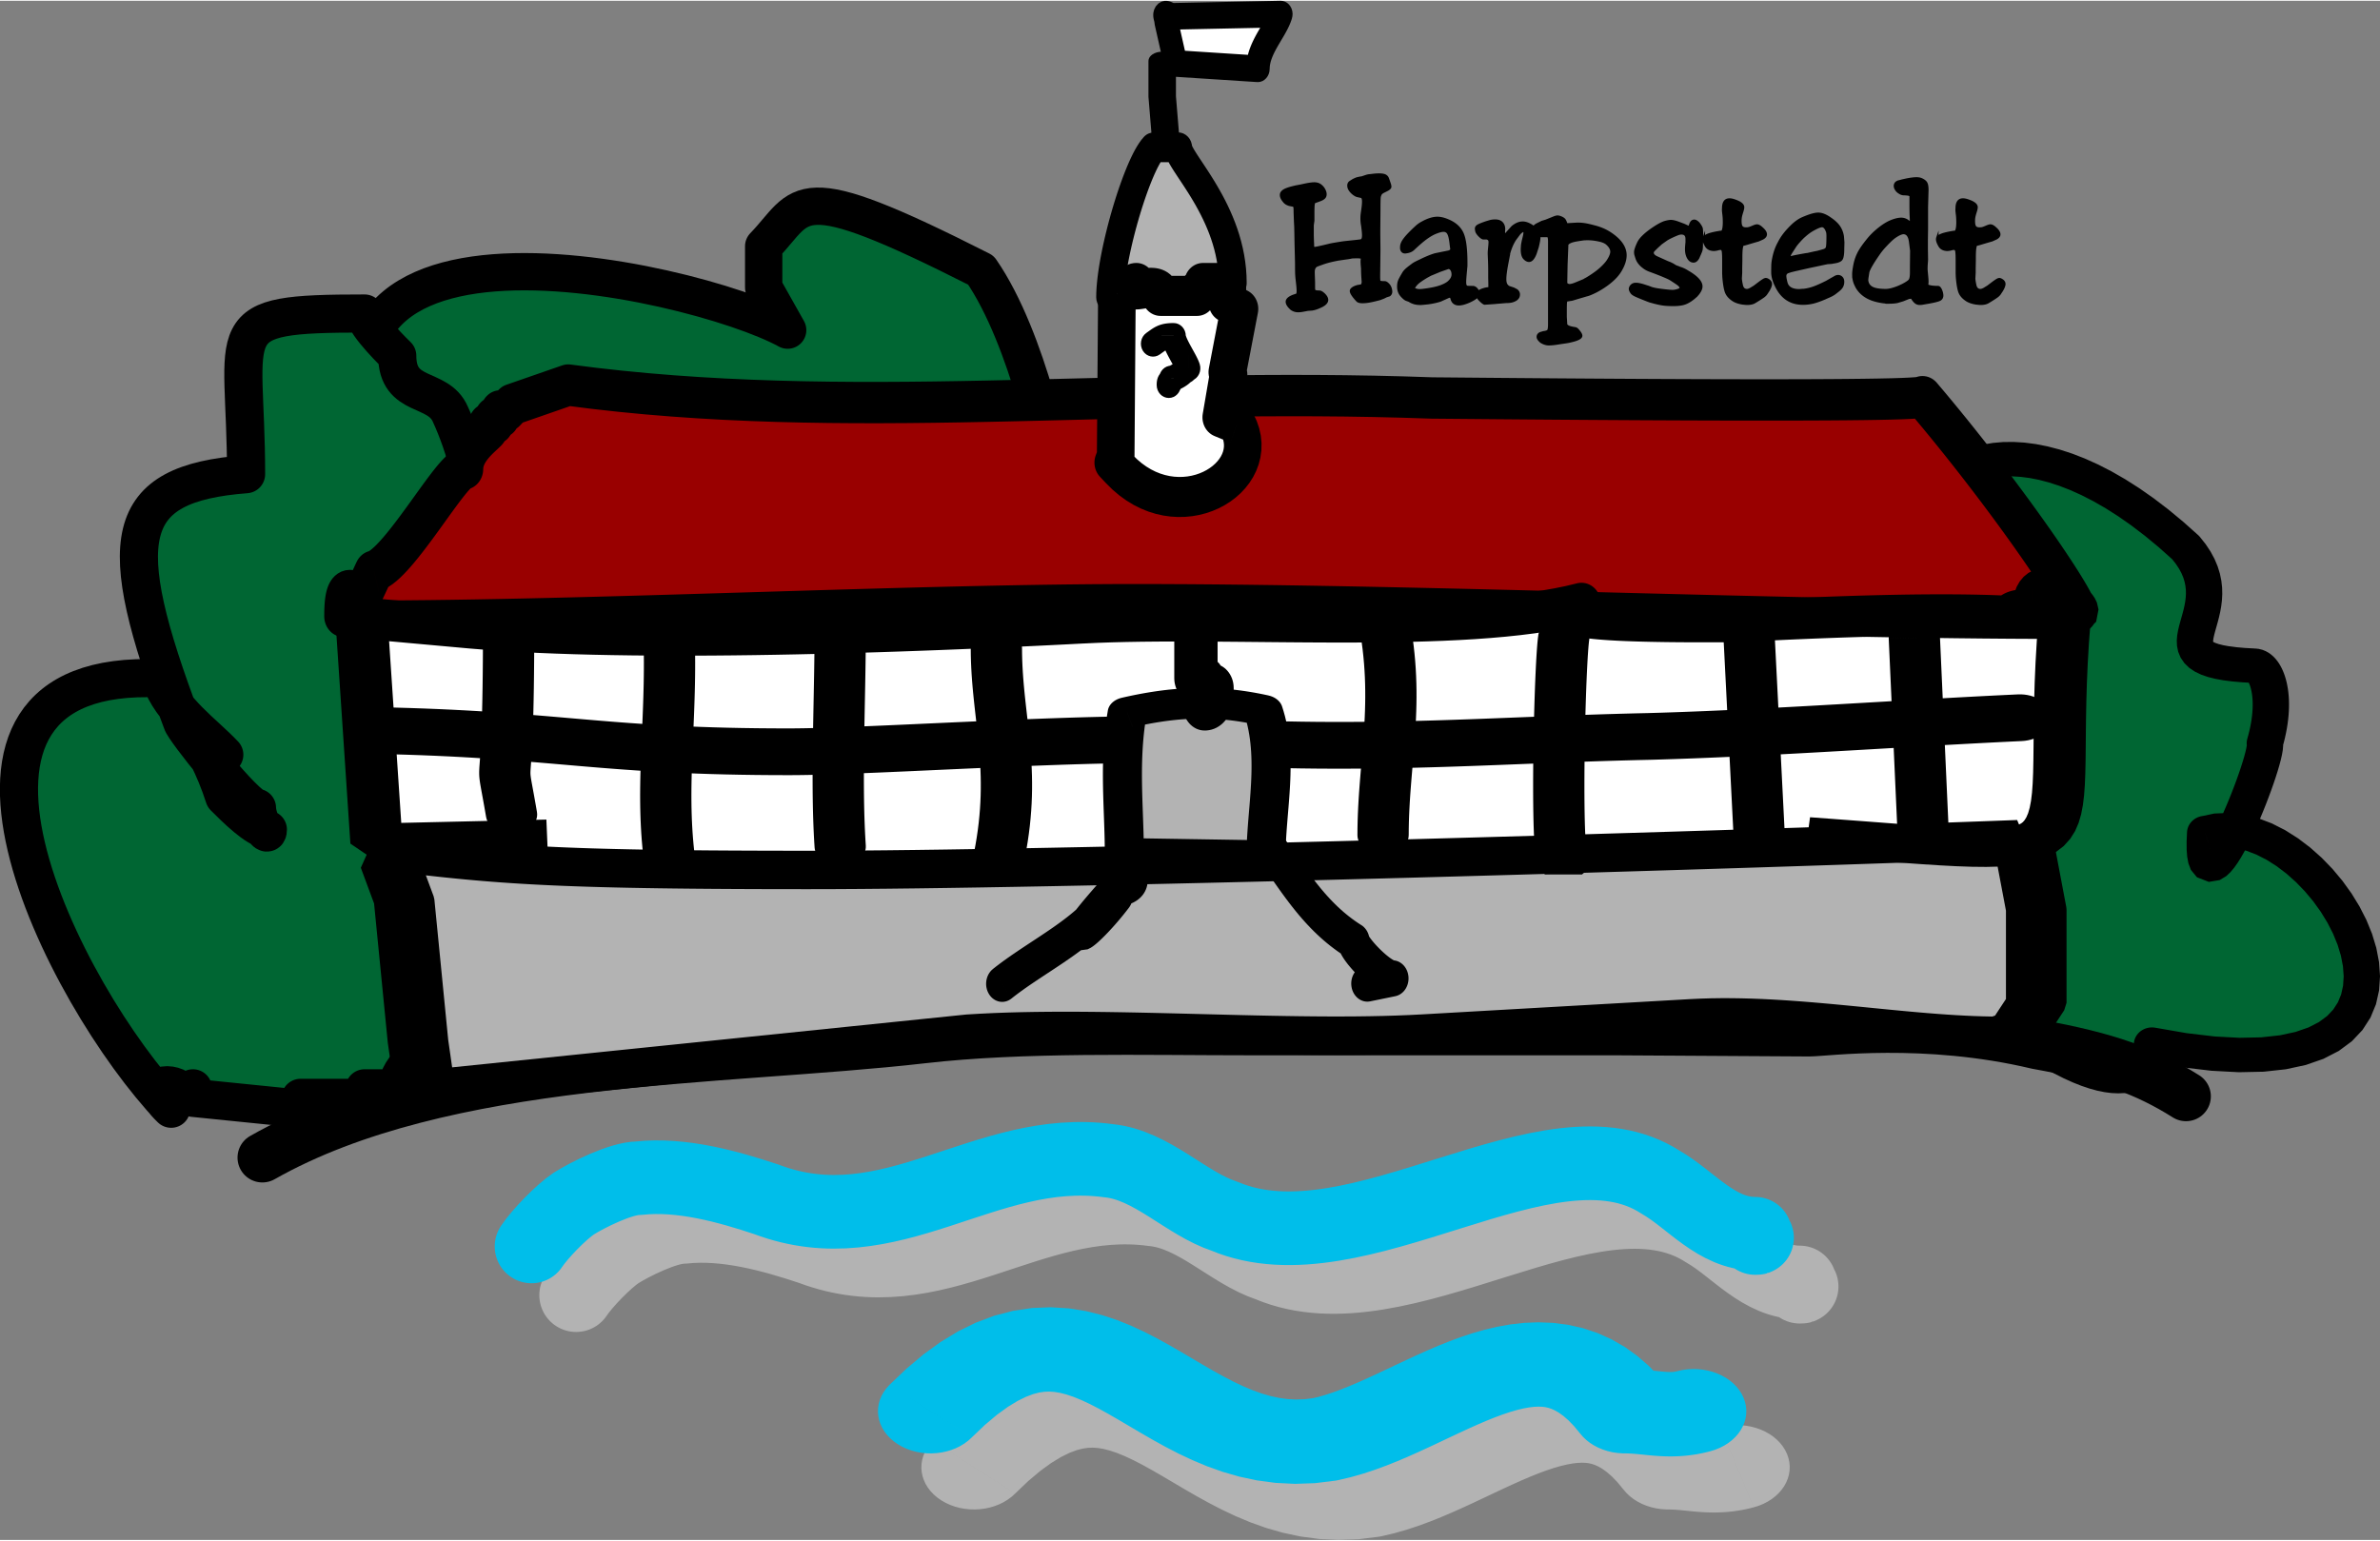 <svg xmlns="http://www.w3.org/2000/svg" width="139" height="90" viewBox="0 0 24665.07 15954.05" shape-rendering="geometricPrecision" text-rendering="geometricPrecision" image-rendering="optimizeQuality" fill-rule="evenodd" clip-rule="evenodd"><rect x="0" y="0" width="24665.07" height="15954.05" fill="#808080" stroke="none"/><defs><style>.str0{stroke:#000;stroke-width:23.7;stroke-miterlimit:22.926}.fil3{fill:none}.fil1{fill:#063}.fil6{fill:#b3b3b3}.fil4{fill:#fff}.fil0,.fil2{fill:#000;fill-rule:nonzero}</style></defs><g id="Ebene_x0020_1"><g id="_2543740572640"><path class="fil0 str0" d="M13278.15 1996.68c4.39-10.95 13.72-21.12 27.96-30.42 14.25-9.33 38.91-18.91 74.03-28.8l46.04-11.51 52.63-9.86 37.86-8.24c46.04-9.86 80.6-14.78 103.61-14.78 28.52 0 52.1 8.21 70.73 24.67 14.28 12.07 25.51 26.32 33.72 42.77 8.24 16.45 12.35 31.23 12.35 44.42 0 19.72-7.68 34.53-23.02 44.39-8.77 6.59-20.84 12.63-36.21 18.1l-54.28 19.75c-4.39 1.09-7.68 9.02-9.86 23.83-2.21 14.81-3.3 46.91-3.3 96.24v72.38l-6.59 46.07v111.83l1.65 52.66 1.65 32.88c0 16.45.56 26.32 1.65 29.61 2.21 6.59 8.24 9.89 18.1 9.89 10.95 0 61.4-10.98 151.33-32.91 13.16-3.3 32.91-7.12 59.23-11.51 46.04-7.68 77.86-12.63 95.4-14.81l139.82-14.81 8.21-1.65c17.54 0 29.61-3.83 36.21-11.51 6.56-7.68 9.86-22.49 9.86-44.42 0-21.93-3.3-55.93-9.86-102-2.21-12.07-3.86-23.58-4.95-34.53-1.09-10.98-1.65-24.14-1.65-39.47 0-12.07.56-24.14 1.65-36.21 0-2.18 2.46-20.56 7.4-55.09 4.95-34.56 7.4-62.24 7.4-83.08 0-26.32-5.47-42.21-16.45-47.69l-37.82-8.24c-15.37-2.18-34-12.6-55.93-31.26-14.25-13.16-24.95-26.04-32.07-38.63-7.15-12.63-10.7-25.51-10.7-38.66 0-16.45 6.03-29.05 18.1-37.82l31.23-19.75c24.14-12.07 40.59-18.63 49.36-19.75l6.56-1.62 24.7-4.95h6.56l49.36-16.45c15.34-4.39 26.32-6.56 32.88-6.56 18.66-2.21 35.37-4.14 50.17-5.79 14.81-1.62 31.54-2.46 50.17-2.46 27.4 0 47.97 3.3 61.68 9.86 13.72 6.59 23.3 17.57 28.8 32.91 5.47 15.37 10.95 30.98 16.42 46.88 5.51 15.9 8.24 28.24 8.24 37.02 0 12.07-13.72 24.67-41.12 37.82l-36.21 18.1-16.45 11.51c-9.86 14.28-15.62 29.05-17.26 44.42-1.65 15.37-2.46 62.52-2.46 141.47l-1.65 194.1v47.72l1.65 157.89-1.65 144.77-1.65 123.37c0 36.18 1.65 56.49 4.95 60.87 4.39 5.47 22.49 8.21 54.28 8.21 10.95 0 23.86 7.96 38.66 23.86 14.81 15.9 23.83 36.46 27.12 61.68 3.3 21.93-2.74 38.38-18.1 49.33l-31.23 9.89-26.32 13.16-37.86 14.81c-31.79 8.77-63.58 16.42-95.4 23.02-31.79 6.59-60.84 9.86-87.19 9.86-26.32 0-44.39-4.91-54.28-14.81-43.86-47.16-65.79-80.6-65.79-100.32 0-16.45 16.45-31.26 49.33-44.42l21.4-6.59c24.14-3.3 38.38-6.56 42.77-9.86 4.39-3.3 7.68-13.72 9.86-31.26 0-1.09-1.09-17.26-3.3-48.52-2.18-31.26-3.27-62.24-3.27-92.94-3.3-32.88-4.95-57.02-4.95-72.38 0-10.95 1.09-21.93 3.3-32.88 1.09-2.21-1.09-4.39-6.59-6.59-8.77-3.27-21.37-4.91-37.82-4.91-29.61 0-49.89.53-60.87 1.65-25.23 5.47-44.39 8.77-57.58 9.86l-90.46 13.16-6.59 1.65c-57.02 10.95-104.17 23.02-141.44 36.18-37.3 13.16-59.79 21.4-67.47 24.67-21.93 10.98-32.88 32.91-32.88 65.82 0 10.95.53 30.7 1.65 59.19 1.09 28.52 1.65 47.72 1.65 57.58 0 42.77.53 66.35 1.62 70.73 2.21 6.59 10.42 11.51 24.7 14.81l29.61 1.65c6.56 0 13.41 1.93 20.56 5.75 7.12 3.86 16.7 11.26 28.77 22.21 20.84 20.84 31.26 40.03 31.26 57.58 0 23.02-17.54 43.86-52.63 62.49-17.57 8.77-34.28 16.17-50.17 22.21-15.93 6.03-30.45 10.14-43.61 12.35l-6.56 1.65-46.07 3.3-52.63 9.86c-18.66 3.3-35.09 4.95-49.36 4.95-25.23 0-48.8-7.68-70.73-23.05l-14.81-14.81c-20.81-21.93-31.23-41.65-31.23-59.19 0-24.14 23.02-44.98 69.09-62.52l34.53-11.51c6.59-2.21 9.89-15.37 9.89-39.47 0-20.84-3.3-58.67-9.89-113.5a948.27 948.27 0 01-4.91-56.77c-1.12-19.19-1.65-57.83-1.65-115.96l-3.3-136.52-1.65-62.52-1.65-95.4-1.65-80.6-3.27-62.49-3.3-90.49c0-25.23-.56-42.21-1.65-50.98-1.09-4.39-2.74-8.77-4.95-13.16l-6.56-4.95-42.77-8.21c-14.28-4.39-26.04-9.89-35.37-16.45-9.33-6.59-16.17-13.16-20.56-19.75-26.32-30.7-35.65-58.11-27.96-82.24zm1212.32 965.59c0-21.93 2.74-40.59 8.21-55.93 5.47-15.37 19.75-42.21 42.77-80.6 6.56-12.07 16.17-24.14 28.77-36.21 12.63-12.07 33.19-28.49 61.68-49.33 12.07-9.89 26.88-19.19 44.42-27.96 17.54-8.77 33.47-16.45 47.72-23.05 36.18-17.54 67.72-31.51 94.59-41.93 26.84-10.42 47.97-17.26 63.3-20.56 42.77-8.77 86.1-17.54 129.96-26.32 19.75-5.47 29.61-14.81 29.61-27.96-3.3-21.93-6.03-42.77-8.21-62.52-5.51-46.04-13.44-78.67-23.86-97.86-10.42-19.19-27.16-28.8-50.17-28.8-19.75 0-48.25 7.68-85.54 23.05-28.52 12.07-59.47 30.14-92.94 54.28-33.44 24.11-77.58 61.96-132.42 113.5-17.54 17.54-43.86 28.49-78.95 32.88-16.45 2.21-29.05-1.9-37.82-12.32s-12.07-26.07-9.89-46.88c0-21.96 11.54-48.28 34.56-78.98 23.02-30.7 63.05-72.38 120.07-125.01 18.66-17.54 39.47-32.35 62.52-44.42 59.23-32.88 111.86-49.33 157.89-49.33 32.91 0 69.65 8.77 110.24 26.32 73.47 30.7 123.37 75.68 149.68 134.87 26.32 59.23 39.47 160.13 39.47 302.69v27.96c0 7.65-.56 15.9-1.65 24.67-1.09 8.77-1.65 15.34-1.65 19.72-6.56 64.73-9.86 108.03-9.86 129.96 0 25.23 4.95 40.59 14.81 46.07 2.18 1.09 5.47 2.18 9.86 3.3 6.59 1.09 25.79 1.65 57.58 1.65 7.68 0 15.9 2.99 24.67 9.02 8.77 6.03 16.73 15.09 23.86 27.16 7.12 12.07 10.7 22.49 10.7 31.26 0 26.32-34.56 54.81-103.64 85.54-41.65 17.54-75.65 26.32-101.96 26.32-36.21 0-60.35-16.45-72.38-49.36l-8.24-27.96c-6.56-2.18-14.25-2.74-23.02-1.65l-80.6 36.21c-6.59 3.27-16.45 6.56-29.61 9.86-30.7 8.77-66.35 15.9-106.91 21.37-23.05 2.21-39.5 3.86-49.36 4.95-9.86 1.09-19.19 1.65-27.96 1.65-18.63 0-34.81-1.37-48.52-4.11-13.72-2.74-28.24-7.4-43.58-14l-6.59-3.27-19.72-11.54-27.96-9.86c-13.16-5.47-29.61-19.19-49.36-41.12-23.02-25.23-34.53-57.02-34.53-95.4zm521.43-46.07c28.52-25.23 42.77-51.54 42.77-78.95 0-23.05-5.19-40.84-15.62-53.47-10.42-12.6-21.68-17.26-33.72-13.97l-83.89 29.61-87.19 36.18-8.21 3.3-39.5 21.37c-43.86 26.32-74.84 47.44-92.91 63.33-18.1 15.9-33.19 35.37-45.26 58.39 8.77 5.51 18.38 9.89 28.8 13.16 10.42 3.3 22.74 4.95 37.02 4.95 17.54 0 51.26-4.11 101.16-12.32 49.89-8.24 91.02-18.66 123.37-31.26 32.35-12.63 56.74-26.07 73.19-40.31zm287.88-529.67c-2.21-13.16-3.3-21.37-3.3-24.67 0-12.07 6.59-22.21 19.75-30.42 13.16-8.24 42.21-20.03 87.16-35.37l44.42-13.16c16.45-3.3 31.82-4.95 46.07-4.95 31.79 0 55.37 8.21 70.73 24.67 15.34 16.45 23.02 38.38 23.02 65.79-1.09 13.19-1.65 22.49-1.65 27.96 0 17.57 3.3 26.35 9.89 26.35l9.86-3.3 59.23-65.79c9.86-12.07 25.76-24.14 47.69-36.21 21.93-12.07 44.98-18.1 69.09-18.1 27.44 0 58.67 10.98 93.78 32.91 51.51 34 77.3 73.47 77.3 118.45 0 12.04-1.65 26.84-4.95 44.39-3.27 17.54-7.65 37.3-13.16 59.23l-21.37 65.79c-19.75 50.45-42.21 75.68-67.44 75.68-14.28 0-29.08-7.12-44.42-21.37-19.75-17.57-29.61-49.36-29.61-95.43 0-8.77 1.09-26.32 3.3-52.63l6.56-34.53c8.77-34 14.28-57.58 16.45-70.73 2.21-13.16 2.21-21.93 0-26.32-3.3-10.98-10.42-13.16-21.37-6.59-13.16 7.68-25.23 18.63-36.21 32.91l-32.88 44.39-4.95 6.59c-26.32 39.47-47.72 88.84-64.14 148.03v6.59l-18.1 93.75c-14.25 74.59-21.4 129.4-21.4 164.49 0 21.93 3.02 39.22 9.05 51.82 6.03 12.63 15.65 22.77 28.8 30.45l49.33 16.42 31.26 16.45c15.34 12.07 23.02 26.88 23.02 44.42 0 19.75-8.21 36.18-24.67 49.33-9.86 7.68-23.02 14.28-39.47 19.75-16.45 5.47-40.03 8.21-70.73 8.21l-57.58 4.95-41.12 3.3-14.81 1.65-97.05 6.56c-5.47 1.09-9.33 1.09-11.51 0-7.68-2.18-19.75-10.95-36.21-26.32l-19.72-19.72c-13.16-18.66-19.75-34.56-19.75-47.72 0-23.02 24.14-41.68 72.38-55.93 18.63-5.47 36.18-8.21 52.63-8.21 2.21 0 3.3-7.15 3.3-21.4 0-18.63-.28-38.1-.81-58.39-.56-20.28-.84-40.84-.84-61.68v-29.61c0-41.68-.53-76.49-1.65-104.45-1.09-27.96-2.18-54.56-3.27-79.79 0-18.63.53-31.79 1.62-39.47 0-2.21 1.12-14 3.3-35.37 2.21-21.4 3.3-38.1 3.3-50.17 0-20.84-10.42-33.44-31.26-37.82h-29.61c-9.86 2.18-24.39-6.31-43.58-25.51-19.19-19.19-30.42-35.93-33.72-50.17zm597.11-4.91c-2.21-10.98-3.3-18.66-3.3-23.05 0-16.45 15.34-31.79 46.07-46.07l39.47-19.72 4.91-1.65 37.86-11.51 85.51-34.56c14.28-5.47 25.79-8.21 34.56-8.21 9.86 0 22.49 3.3 37.82 9.86 15.37 6.59 26.32 14 32.91 22.21 6.56 8.24 13.72 24.42 21.37 48.52l115.15-6.56c24.14 0 48.8 1.9 74.03 5.75 25.23 3.83 58.11 11.23 98.7 22.21 64.7 16.42 120.63 40.56 167.78 72.35 104.17 69.09 156.28 144.77 156.28 227.01 0 48.25-17.29 101.44-51.82 159.57-34.56 58.11-92.38 114.03-173.54 167.78-54.84 36.18-108.03 63.58-159.57 82.24l-18.1 4.91-95.4 27.96-54.28 16.45-60.84 9.86c-2.21 5.51-3.86 14-4.95 25.51-1.09 11.51-1.65 43.05-1.65 94.59v50.98l4.95 78.98c4.39 8.77 13.69 16.17 27.96 22.18 14.25 6.03 36.74 11.26 67.44 15.65 5.47 1.09 11.23 4.11 17.26 9.05 6.03 4.91 14.81 15.06 26.32 30.42 11.51 15.37 17.26 27.96 17.26 37.82 0 20.84-31.79 38.94-95.4 54.28l-34.53 8.24-29.61 4.91-57.58 8.24-41.12 6.56c-30.7 4.39-57.02 6.59-78.95 6.59-23.05 0-47.16-7.12-72.38-21.4-6.59-3.27-15.09-10.67-25.51-22.18-10.42-11.54-15.62-22.77-15.62-33.75 0-16.42 8.77-29.05 26.32-37.82l32.91-9.86c27.4-3.3 44.14-9.33 50.14-18.1 6.03-8.77 9.05-31.79 9.05-69.09v-829.03-23.05c0-31.79-3.83-50.98-11.51-57.58h-65.79c-44.98 0-71.82-19.19-80.6-57.55zm519.78 513.21l6.59-4.95c16.45-7.68 43.05-23.86 79.79-48.52 36.74-24.67 67.72-48.8 92.91-72.38 25.23-23.58 45.54-45.79 60.87-66.63 28.52-41.65 42.77-75.65 42.77-101.96 0-28.52-16.98-57.02-50.98-85.54-12.07-8.77-26.07-15.9-41.96-21.4-15.9-5.47-38.1-10.67-66.63-15.62-28.49-4.95-55.37-7.4-80.6-7.4-17.54 0-30.7.28-39.47.84-8.77.53-30.42 3.55-64.98 9.02-34.53 5.51-60.31 11.79-77.3 18.94-17.01 7.12-28.8 15.62-35.37 25.48l-8.24 205.61c-2.18 111.86-3.27 174.38-3.27 187.54 0 8.77 1.09 14.25 3.27 16.45 5.51 4.39 10.42 7.68 14.81 9.86 4.39 2.21 10.42 3.3 18.1 3.3 16.45 0 41.12-7.12 74.03-21.4l75.65-31.23zm475.39 88.81c2.21-14.25 8.77-26.04 19.75-35.37 10.95-9.3 24.67-13.97 41.12-13.97 24.11 0 58.67 7.68 103.61 23.02l26.35 8.24 34.53 13.16c10.98 3.27 24.67 6.56 41.12 9.86 16.45 3.3 45.51 7.4 87.19 12.35 41.68 4.91 71.26 7.4 88.81 7.4 16.45 0 36.21-3.86 59.23-11.54 23.05-7.65 29.61-19.19 19.75-34.53-4.39-7.68-12.07-15.65-23.05-23.86-10.95-8.21-33.44-23.3-67.44-45.23-14.25-9.86-37.26-21.4-69.09-34.56-40.56-17.54-95.4-38.91-164.49-64.14-18.63-7.68-34-15.9-46.07-24.67-21.93-15.37-39.75-31.54-53.44-48.52-13.72-17.01-23.58-35.12-29.61-54.28-6.03-19.19-9.61-30.45-10.7-33.75-2.18-9.86-3.3-19.19-3.3-27.96 0-18.63 10.42-50.42 31.26-95.4 10.98-23.02 28.52-46.04 52.63-69.09 28.52-28.49 68-59.19 118.45-92.1 21.93-14.25 40.84-25.51 56.74-33.72 15.9-8.24 29.89-14.53 41.96-18.91 29.61-8.77 52.63-13.16 69.09-13.16 17.54 0 40.56 4.91 69.09 14.81 17.54 6.56 39.47 14.78 65.79 24.67l18.1 8.21c13.16 6.59 25.76 12.07 37.82 16.45l11.51-32.91c8.77-23.02 21.93-34.53 39.47-34.53 8.77 0 18.66 4.11 29.61 12.32 10.98 8.24 19.75 17.82 26.32 28.8 12.07 16.45 19.19 30.14 21.4 41.12 2.18 10.95 3.3 34 3.3 69.09v27.96l-1.65 50.98c0 35.09-1.37 58.95-4.11 71.57-2.77 12.6-11.79 35.37-27.16 68.25-4.39 13.16-11.51 25.23-21.37 36.21-9.89 10.95-20.84 16.42-32.91 16.42-23.02 0-41.68-12.32-55.93-36.98-14.25-24.7-21.4-54.56-21.4-89.65 0-17.54 1.65-41.12 4.95-70.73v-36.21c0-38.38-18.1-57.58-54.28-57.58-12.07 0-26.32 3.3-42.77 9.89-58.11 24.11-97.61 43.86-118.42 59.19l-51.01 36.21-3.3 3.3-41.12 37.82-32.88 32.91c-5.51 7.65-8.24 14.78-8.24 21.37 0 19.75 17.01 36.74 51.01 50.98l101.96 46.07 29.61 11.51 13.16 6.59 13.16 6.56 26.32 16.45c7.68 3.3 16.73 6.84 27.16 10.7 10.42 3.83 16.17 6.31 17.26 7.4 27.44 7.68 54.84 20.28 82.24 37.82 95.43 54.84 143.12 106.38 143.12 154.63 0 28.52-17.54 61.4-52.63 98.7l-24.67 21.37c-31.82 26.32-62.52 44.98-92.14 55.93-29.61 10.98-70.73 16.45-123.37 16.45-34 0-64.14-1.37-90.46-4.11-26.32-2.74-60.87-9.61-103.64-20.56l-29.61-8.21-18.1-4.95-18.07-6.59c-64.7-25.23-107.47-42.77-128.31-52.63-20.84-9.86-34.56-19.19-41.12-27.96-13.16-18.63-19.19-33.44-18.1-44.42zm766.57-529.67c5.47-8.77 17.79-17.54 36.98-26.32 19.19-8.77 51.82-17.54 97.89-26.32 7.68-1.09 15.62-2.46 23.86-4.11 8.21-1.65 17.82-2.46 28.77-2.46 4.39-5.51 7.68-10.98 9.86-16.45 6.59-18.66 9.89-46.07 9.89-82.24 0-29.61-1.37-55.4-4.11-77.33-2.77-21.93-4.14-34.53-4.14-37.82-1.09-9.86-1.09-19.75 0-29.61 0-61.4 21.93-92.1 65.82-92.1 17.54 0 38.91 4.91 64.14 14.81 51.54 18.63 77.3 40.56 77.3 65.79 0 10.95-3.27 26.6-9.86 46.88-6.56 20.28-11.23 37.3-13.97 50.98-2.74 13.72-4.14 28.8-4.14 45.26 0 29.58 4.39 49.89 13.19 60.84 8.77 10.98 23.55 16.45 44.39 16.45 13.16 0 24.42-1.37 33.72-4.11 9.33-2.74 22.77-7.96 40.31-15.65 17.54-7.65 30.7-11.51 39.47-11.51 14.25 0 30.7 8.77 49.36 26.32 28.49 24.14 42.77 46.07 42.77 65.82 0 16.42-10.98 30.7-32.91 42.77l-44.42 19.72c-38.38 10.98-79.51 23.05-123.37 36.21-18.63 5.47-30.7 8.21-36.18 8.21-4.39 1.09-8.52 11.51-12.35 31.26-3.83 19.72-5.75 54.81-5.75 105.26 0 23.05-.28 45.23-.84 66.63-.53 21.37-.81 41.93-.81 61.68v24.67l-3.3 59.23c0 14.25 3.58 38.1 10.7 71.54 7.12 33.47 24.95 50.17 53.47 50.17 10.95 0 24.11-4.39 39.47-13.16l37.82-23.02 54.28-41.12c16.45-12.07 29.61-21.12 39.47-27.16 9.89-6.03 18.1-9.05 24.7-9.05 7.65 0 16.42 3.3 26.32 9.89 17.54 10.95 26.32 24.67 26.32 41.12 0 15.34-8.24 37.26-24.67 65.79l-23.05 34.56-3.3 4.91c-5.47 6.59-12.04 13.16-19.72 19.75-18.63 14.25-49.89 34.53-93.75 60.84-19.75 13.16-47.16 19.75-82.24 19.75-6.59 0-14.28-.56-23.05-1.65-8.77-1.09-15.34-1.65-19.72-1.65-42.77-6.56-76.77-18.07-102-34.53-35.09-23.05-58.95-49.36-71.54-78.98-12.63-29.61-22.21-83.33-28.8-161.19l-1.65-39.47v-133.26c0-49.33-1.65-81.68-4.91-97.05-3.3-15.34-11.54-23.02-24.7-23.02-6.56 0-19.72 2.74-39.47 8.21l-24.67 3.3c-40.56 0-69.09-13.97-85.54-41.93-16.45-27.96-24.67-50.73-24.67-68.28 0-5.47 1.09-11.51 3.3-18.1zm708.96 358.62c0-23.05.25-46.07.81-69.09.56-23.05 4.11-49.92 10.7-80.63 12.07-58.11 30.7-109.65 55.93-154.63 23.02-46.04 53.72-89.9 92.1-131.58 31.82-35.09 60.31-62.24 85.54-81.43 25.23-19.19 49.89-33.72 74.03-43.58 69.09-29.61 121.16-44.42 156.24-44.42 37.3 0 78.98 16.45 125.05 49.33 40.56 27.44 70.7 55.4 90.46 83.89 19.75 28.52 32.91 61.96 39.47 100.35l3.3 42.77 1.65 21.4-1.65 65.79c0 57.02-6.03 93.47-18.1 109.4-12.07 15.9-40.03 26.6-83.89 32.07l-16.45 3.3-46.04 3.27-185.89 39.47-152.98 34.56-32.91 8.21-6.56 1.65-24.67 8.24c-21.93 6.56-32.91 20.84-32.91 42.77 0 5.47.81 13.44 2.46 23.83 1.65 10.42 4.67 24.42 9.05 41.96 13.16 53.72 58.14 80.6 134.91 80.6l36.18-3.3h11.51c35.09-4.39 69.37-12.6 102.8-24.67 33.44-12.07 77.58-31.79 132.42-59.23l54.28-31.23 41.12-23.05c8.77-3.27 16.45-4.91 23.05-4.91 14.25 0 26.6 5.19 37.02 15.62 10.39 10.42 15.62 24.95 15.62 43.58 0 18.66-4.11 35.37-12.35 50.17-8.21 14.81-23.3 30.45-45.23 46.88l-29.61 23.05-9.86 6.56c-13.16 8.77-29.33 17.29-48.52 25.51-19.19 8.21-32.07 13.97-38.66 17.26-53.72 23.05-97.33 38.38-130.77 46.07-33.44 7.68-67.16 11.51-101.16 11.51-131.61 0-226.45-65.26-284.59-195.75a385.223 385.223 0 01-23.86-64.98c-6-22.46-9.02-44.67-9.02-66.6zm353.64-185.89h6.59l80.6-18.1 26.32-4.91 59.23-16.45c21.93-5.51 35.09-15.37 39.47-29.61 4.39-14.25 6.59-53.75 6.59-118.45 0-15.34-.84-27.4-2.49-36.18-1.65-8.77-5.75-19.75-12.32-32.91-12.07-23.02-26.35-34.53-42.77-34.53-18.66 0-52.66 14.25-102 42.77-25.23 14.25-54.84 36.74-88.84 67.44-13.16 12.07-28.49 27.96-46.04 47.69-17.54 19.75-30.17 35.12-37.86 46.07l-32.88 51.01c-10.98 16.42-18.38 28.49-22.21 36.18-3.86 7.68-5.75 14.25-5.75 19.75l1.65 18.07c6.56-4.39 22.74-9.3 48.52-14.81 25.76-5.47 67.16-13.16 124.17-23.02zm488.58 253.33c-2.21-17.54-3.3-32.35-3.3-44.42 0-21.93 4.11-54.28 12.32-97.05 8.24-42.77 21.68-82.8 40.31-120.07 18.63-37.3 48.8-81.71 90.49-133.26 23.02-29.61 48.77-57.58 77.3-83.89 60.31-54.84 116.24-93.22 167.78-115.15 42.77-17.54 78.95-26.32 108.56-26.32 20.84 0 40.59 5.51 59.23 16.45l36.18 24.67 4.95-9.86c1.09-2.21.81-19.47-.81-51.82-1.65-32.35-2.49-75.4-2.49-129.12v-90.49c-5.47-4.39-11.51-7.65-18.07-9.86-4.42-1.09-11.79-2.18-22.21-3.3-10.42-1.09-21.68-1.62-33.72-1.62-8.8-1.12-15.93-2.77-21.4-4.95-8.77-3.3-17.54-8.24-26.32-14.81-3.3-1.09-9.86-6.59-19.75-16.45-14.25-17.54-21.37-34-21.37-49.33 0-21.93 12.07-37.3 36.18-46.07l21.4-4.95 16.45-4.91 52.63-11.51c41.65-7.68 74.03-11.54 97.05-11.54 18.63 0 35.09 2.74 49.33 8.24 25.23 10.95 42.24 23.86 51.01 38.63 8.77 14.81 13.16 39.22 13.16 73.22l-4.95 176v223.71l-1.65 111.86v105.26l1.65 105.29c0 3.3-.81 15.62-2.46 37.02-1.65 21.37-2.49 43.58-2.49 66.6l4.95 54.31c3.3 31.79 4.95 55.37 4.95 70.73 0 12.04-1.12 24.67-3.3 37.82 3.3 2.18 6.56 3.83 9.86 4.91 23.05 8.77 57.58 13.19 103.64 13.19 9.86 0 18.91 8.49 27.12 25.48 8.24 17.01 13.44 34.28 15.65 51.82 3.27 26.32-5.51 44.7-26.32 55.12-20.84 10.39-75.68 22.74-164.52 36.98-15.34 3.3-28.49 4.95-39.47 4.95-16.45 0-30.14-3.83-41.12-11.51-10.95-7.68-22.49-20.28-34.53-37.82l-8.24-14.81c-9.86-1.12-21.37 0-34.53 3.27l-57.58 23.05-60.87 18.07c-25.23 4.39-52.07 6.59-80.6 6.59h-34.52c-7.68-2.21-13.72-3.3-18.1-3.3-72.38-8.77-131.61-26.04-177.65-51.82-46.07-25.76-81.71-60.03-106.94-102.8-8.77-16.45-15.62-30.98-20.56-43.58-4.91-12.63-9.05-28.24-12.32-46.88zm465.5 85.54l39.47-18.1c42.77-21.93 68.56-39.47 77.33-52.63 8.77-13.16 13.16-39.47 13.16-78.98v-64.14l1.65-161.19-11.51-90.49c-7.68-61.4-30.73-92.1-69.09-92.1-9.89 0-23.58 3.83-41.15 11.51-26.32 13.16-50.14 28.77-71.54 46.88-21.37 18.1-50.7 47.44-88 88-9.86 10.98-19.19 21.93-27.96 32.91-8.77 10.95-18.1 23.58-27.96 37.82-31.79 46.07-53.75 79.51-65.79 100.35-21.93 36.18-35.65 63.61-41.12 82.24l-1.65 6.56-6.59 42.77c-4.39 26.35-5.47 42.77-3.3 49.36 5.51 31.79 23.05 55.09 52.66 69.89 29.61 14.81 76.74 22.21 141.47 22.21 31.79 0 75.09-10.95 129.93-32.88zM20078.34 2453.97c5.47-8.77 17.79-17.54 36.98-26.32 19.19-8.77 51.82-17.54 97.89-26.32 7.68-1.09 15.62-2.46 23.86-4.11 8.21-1.65 17.82-2.46 28.77-2.46 4.39-5.51 7.68-10.98 9.86-16.45 6.59-18.66 9.89-46.07 9.89-82.24 0-29.61-1.37-55.4-4.11-77.33-2.77-21.93-4.14-34.53-4.14-37.82-1.09-9.86-1.09-19.75 0-29.61 0-61.4 21.93-92.1 65.82-92.1 17.54 0 38.91 4.91 64.14 14.81 51.54 18.63 77.3 40.56 77.3 65.79 0 10.95-3.27 26.6-9.86 46.88-6.56 20.28-11.23 37.3-13.97 50.98-2.74 13.72-4.14 28.8-4.14 45.26 0 29.58 4.39 49.89 13.19 60.84 8.77 10.98 23.55 16.45 44.39 16.45 13.16 0 24.42-1.37 33.72-4.11 9.33-2.74 22.77-7.96 40.31-15.65 17.54-7.65 30.7-11.51 39.47-11.51 14.25 0 30.7 8.77 49.36 26.32 28.49 24.14 42.77 46.07 42.77 65.82 0 16.42-10.98 30.7-32.91 42.77l-44.42 19.72c-38.38 10.98-79.51 23.05-123.37 36.21-18.63 5.47-30.7 8.21-36.18 8.21-4.39 1.09-8.52 11.51-12.35 31.26-3.83 19.72-5.75 54.81-5.75 105.26 0 23.05-.28 45.23-.84 66.63-.53 21.37-.81 41.93-.81 61.68v24.67l-3.3 59.23c0 14.25 3.58 38.1 10.7 71.54 7.12 33.47 24.95 50.17 53.47 50.17 10.95 0 24.11-4.39 39.47-13.16l37.82-23.02 54.28-41.12c16.45-12.07 29.61-21.12 39.47-27.16 9.89-6.03 18.1-9.05 24.7-9.05 7.65 0 16.42 3.3 26.32 9.89 17.54 10.95 26.32 24.67 26.32 41.12 0 15.34-8.24 37.26-24.67 65.79l-23.05 34.56-3.3 4.91c-5.47 6.59-12.04 13.16-19.72 19.75-18.63 14.25-49.89 34.53-93.75 60.84-19.75 13.16-47.16 19.75-82.24 19.75-6.59 0-14.28-.56-23.05-1.65-8.77-1.09-15.34-1.65-19.72-1.65-42.77-6.56-76.77-18.07-102-34.53-35.09-23.05-58.95-49.36-71.54-78.98-12.63-29.61-22.21-83.33-28.8-161.19l-1.65-39.47v-133.26c0-49.33-1.65-81.68-4.91-97.05-3.3-15.34-11.54-23.02-24.7-23.02-6.56 0-19.72 2.74-39.47 8.21l-24.67 3.3c-40.56 0-69.09-13.97-85.54-41.93-16.45-27.96-24.67-50.73-24.67-68.28 0-5.47 1.09-11.51 3.3-18.1z"/><path class="fil1" d="M4158 5209.19c-1795.36-3438.8 3024.48-2333.96 4005.02-1795.36l-248.6-441.92V2543.8c428.14-441.95 290.03-745.79 2251.12 248.57 497.16 718.14 759.57 2071.58 759.57 2154.45l-276.22-69.05c-441.92 0-3604.54-483.38-3604.54 386.68-110.49 0-441.92 331.46-441.92 441.95-538.63 0-1091.03 220.98-1629.63 220.98 0-220.98-110.49 0-110.49-220.98h-441.95v-110.49l-262.38-386.71z" stroke="#000" stroke-width="386.71" stroke-linecap="round" stroke-linejoin="round" stroke-miterlimit="22.926"/><path class="fil1" d="M1773.96 11484.44c-1115.05-1171.51-2851.12-4587.2-112.91-4460.16 112.91 338.74 451.66 564.57 663.36 790.43-550.45-451.69-211.71-225.86 0 437.53 112.91 112.91 338.74 338.74 451.66 338.74 0 112.91-112.91-112.91-112.91-225.83-112.91 0-762.15-818.64-776.28-889.22-719.85-1905.45-621.06-2470.02 663.36-2568.81 0-1552.61-324.62-1665.53 1227.96-1665.53 0 112.91 338.74 437.56 338.74 437.56 0 451.66 423.44 310.53 550.48 606.9 606.9 1326.79 578.69 4093.21 338.74 5532.88-42.33 310.53-451.66 663.39-451.66 1002.13-112.91 0-437.56 225.83-437.56 451.66H3778.2v98.79h-663.36v112.91l-1115.05-112.91v-98.79l-112.91 56.46c0-112.91-451.66-169.37-112.91 155.25z" stroke="#000" stroke-width="395.2" stroke-linecap="round" stroke-linejoin="round" stroke-miterlimit="22.926"/><path class="fil1" d="M20109.79 5438.75c-228.63-599.35 900.98-1287.97 2541.56 229.53 605.13 701.37-537.91 1173.19 712.73 1224.2 107.56 0 255.5 293.3 107.56 803.37 40.34 165.76-685.82 1989.31-618.57 930.9 1250.61-382.57 3173.6 2932.96-551.35 2193.33 0 38.26-40.34 790.62-1358.2-127.5-1411.98-1925.57-3724.95-1657.78-2380.18-3226.26-900.98-1823.54 349.63-3838.36 1801.96-2461.15l-255.5 433.58z"/><path id="1" class="fil2" d="M22797.04 5555.24l-291.4 226.08 14.25 14.78-147.32-131.45-143.65-118.82-139.85-106.72-135.84-95.03-131.67-83.86-127.22-73.1-122.68-62.83-117.89-53.07-112.88-43.77-107.72-34.99-102.4-26.75-96.89-19.01-91.2-11.85-85.45-5.23-79.6.81-73.57 6.31-67.53 11.17-61.46 15.49-55.43 19.22-49.4 22.4-43.52 25.04-37.76 27.12-32.13 28.71-26.72 29.92-21.65 30.83-16.73 31.39-12.07 31.82-7.65 32.29-3.2 32.79 1.18 33.5 5.88 34.22 10.95 35.4-354.05 121.44-24.01-77.39-13.47-78.7-2.86-78.85 7.68-78.08 17.98-76.27 27.87-73.57 37.33-69.96 46.1-65.73 54.47-60.97 62.24-55.65 69.37-49.83 76.12-43.77 82.43-37.33 88.28-30.67 93.88-23.64 99.01-16.39 103.92-8.87 108.59-1.12 113.01 6.91 117.33 15.21 121.28 23.86 125.23 32.66 129 41.9 132.6 51.42 136.06 61.28 139.48 71.42 142.71 81.99 145.85 92.88 148.9 104.17 151.8 115.87 154.6 127.91 157.27 140.29 14.25 14.78zm-14.25-14.78c74.44 68.84 75.9 181.91 3.33 252.49-72.57 70.58-191.8 71.98-266.23 3.14l262.91-255.63zm581.27 1173.5v357.03l-8.09-.16-116.09-6.31-104.2-9.08-93.57-11.98-84.23-15.27-76.27-19.19-69.68-24.11-64.11-30.61-58.48-39.07-50.83-48.87-39.41-57.39-25.51-61.43-12.26-60.47-2.27-56.61 4.32-52.41 8.37-48.8 10.7-46.22 11.91-44.54 12.29-43.42 11.94-42.71 10.98-42.09 9.46-41.65 7.5-41.25 5.07-40.87 2.24-40.78-.87-40.75-4.51-41.06-8.59-41.96-13.38-43.27-19.04-45.38-25.66-47.75-33.53-50.55-42.65-53.66 291.4-226.08 60.81 76.49 51.01 76.86 41.34 76.8 32.1 76.3 23.33 75.37 15.18 73.69 7.93 71.48 1.62 68.62-3.55 65.35-7.56 61.9-10.48 58.17-12.32 54.28-13.1 50.3-12.88 46.13-11.79 41.68-9.86 36.83-7.34 31.42-4.39 24.85-1.59 17.39.16 9.08v1.18l-1.87-3.95-2.89-4.14.12.09 8.34 5.47 20.19 9.52 33.53 11.54 47.41 11.85 61.4 11.1 75.65 9.67 89.96 7.84 104.64 5.69-8.09-.16zm8.09.16c103.86 4.23 184.46 87.56 180.01 186.04-4.45 98.48-92.32 174.91-196.18 170.68l16.17-356.72zm282.91 941.57l-366.86 80.32 1.9-87.5 11.82-42.83 10.23-41.43 8.74-39.94 7.28-38.54 5.91-37.11 4.6-35.71 3.42-34.12 2.21-32.66 1.18-31.2.16-29.61-.78-28.06-1.65-26.47-2.4-24.88-3.08-23.11-3.73-21.56-4.23-19.97-4.6-18.1-4.85-16.21-5.07-14.5-5.07-12.6-4.91-10.54-4.57-8.65-3.95-6.5-2.99-4.29-1.74-2.15-.03-.06 2.64 2.3 5.54 3.98 9.3 5.16 13.81 5.54 18.45 4.51 22.33 1.8v-357.03l42.74 3.55 39.16 9.61 34.78 14.06 30.33 16.98 26.63 19.16 23.55 20.78 20.56 21.71 18.54 22.8 16.73 23.95 15.15 24.85 13.78 25.94 12.57 27.09 11.35 28.21 10.3 29.3 9.21 30.7 8.09 31.79 6.97 32.97 5.91 34.25 4.76 35.68 3.58 36.83 2.33 38.1 1.09 39.38-.22 40.62-1.56 41.84-2.96 43.11-4.42 44.39-5.91 45.54-7.47 46.81-9.08 48.06-10.73 49.27-12.47 50.33-14.18 51.54 1.9-87.5zm-1.9 87.5c-27.56 95.06-131.2 150.93-231.46 124.8-100.25-26.13-159.17-124.42-131.61-219.48l363.07 94.69zm-857.9 713.66l115.59 339.8 130.12-159.17-3.7 83.95.25 65.17 3.3 45.32 4.01 22.99-2.68-5.44-32.82-38.38-87.13-33.84-71.57 10.7-21.43 11.91 4.14-4.39 15.68-19.04 21.62-30.64 25.07-39.88 27.31-47.62 28.8-53.97 29.64-59.01 30.02-63.14 30.08-66.26 29.74-68.46 29.08-69.71 28.09-70.05 26.78-69.49 25.13-68.03 23.24-65.66 20.97-62.27 18.35-57.98 15.49-52.57 12.22-45.85 8.59-37.45 4.7-26.35 1.06-9.46 3.2 23.42 366.86-80.32 6.38 63.92-4.17 48.84-8.43 48.06-11.76 51.39-14.84 55.74-17.67 60.1-20.34 64.2-22.77 67.69-24.92 70.45-26.81 72.51-28.46 73.85-29.83 74.47-31.01 74.25-31.85 73.32-32.51 71.67-33 69.3-33.25 66.22-33.35 62.43-33.47 58.32-33.91 53.88-34.93 49.3-37.82 45.41-45.76 42.89-67.22 40.41-112.57 18.73-122.9-47.97-62.68-76.27-26.07-68.84-12.41-67.53-5.54-73.94-.37-84.58 4.32-97.89 130.12-159.17zm-130.12 159.17c6.25-98.42 95.46-173.38 199.23-167.47 103.77 5.91 182.84 90.52 176.59 188.94l-375.82-21.46zm-175.19 2204.06h-376.5l226.82-174.75 323.1 56.02 289.35 34 256.56 13.75 224.52-4.73 193.35-21.12 163.15-35.09 134.41-46.63 107.78-55.59 84.27-62.4 64.39-68.25 47.84-74.44 33.41-81.56 19.88-89.65 6.28-97.45-7.47-104.33-21.15-109.68-34.37-113.22-46.91-114.84-58.51-114.66-68.99-112.57-78.36-108.78-86.44-103.36-93.1-96.27-98.36-87.59-102.03-77.48-104.11-65.91-104.42-53.22-102.9-39.5-99.63-25.2-95.03-10.73-89.96 3.64-85.98 18.17-115.59-339.8 152.04-32.35 153.66-6.44 151.83 16.89 148.16 37.26 143.52 54.93 138.33 70.33 132.6 83.95 126.35 95.84 119.38 106.32 111.7 115.43 103.12 123.33 93.6 129.99 83.05 135.47 71.33 139.85 58.42 143.21 44.14 145.57 28.18 147.01 10.39 147.44-9.64 146.54-32.13 143.77-56.99 138.36-83.36 129.24-109.8 116.27-135.28 100.16-159.42 82.21-182.81 63.49-206.32 44.48-230.8 25.23-256.5 5.41-283.75-15.18-312.49-36.67-342.63-59.38 226.82-174.75zm-226.82 174.75c-101.75-20.19-166.98-114.84-145.7-211.33 21.28-96.49 121.09-158.36 222.84-138.17l-77.14 349.5zm-1474.2-200.32l309.13-203.87-43.11-41.93 115.84 78.51 107.97 68.99 100.35 59.85 92.82 51.26 85.42 43.05 78.04 35.34 70.8 28.15 63.58 21.53 56.36 15.46 49.21 10.05 42.24 5.44 35.31 1.62 28.93-1.31 23.05-3.36 18.01-4.6 14.09-5.41 11.26-5.85 9.39-6.38 8.27-7.12 7.71-8.21 7.15-9.27 6.59-10.45 6.07-11.54 5.29-12.16 4.48-12.57 3.61-12.32 2.71-11.66 1.96-10.42 1.18-8.55.65-6.5.22-3.39-.06 3.2h376.5l-.37 14.4-1.03 15.34-1.96 18.82-3.23 22.55-4.82 25.54-6.75 28.28-9.08 30.73-11.82 32.79-15.12 34.56-18.88 35.68-23.33 36.46-28.31 36.33-33.59 35.34-39.38 33.38-45.1 30.33-50.52 26.07-55.4 20.97-59.69 15.24-63.24 9.15-66.44 2.99-69.58-3.17-72.66-9.36-76.15-15.52-79.88-21.93-83.99-28.37-88.59-35.24-93.6-42.37-98.92-49.89-104.64-57.73-110.8-66.13-117.18-74.84-123.86-83.99-43.11-41.93zm43.11 41.93c-83.8-58.35-101.81-170.12-40.28-249.56s179.39-96.52 263.19-38.17l-222.9 287.73zm-2439.22-3294.38l340.98-151.49-24.42 188.38-109.46 134.35-88.03 122.18-67.53 110.08-48.37 97.95-30.92 85.85-15.65 74.22-3.08 64.3 7.31 57.2 17.05 53.84 27.59 53.84 39.44 55.55 52.32 57.79 65.42 59.91 78.01 61.78 89.86 63.58 100.69 65.6 110.55 67.87 119.2 70.67 126.94 73.91 133.69 77.89 139.45 82.52 144.24 87.78 148.09 93.85 150.99 100.6 153.04 108.15 154.07 116.43 154.19 125.48 153.38 135.25 151.61 145.79 148.87 157.02 145.2 168.97 140.5 181.47-309.13 203.87-129.24-166.98-133.44-155.22-136.99-144.46-139.79-134.41-141.87-125.11-143.3-116.58-143.99-108.78-143.9-101.68-143.09-95.31-141.56-89.68-139.26-84.79-136.27-80.6-132.57-77.2-128.12-74.65-123.05-72.91-117.27-72.1-110.95-72.26-103.92-73.66-96.3-76.33-87.75-80.56-78.01-86.47-66.38-94-52.1-102.49-34.78-110.71-14.96-117.05 5.75-121.16 26.04-123.86 45.35-126.41 64.05-129.93 82.71-134.91 101.78-141.34 121.53-149.21-24.42 188.38zm24.42-188.38c65.57-76.49 184.18-88.06 264.83-25.88 80.66 62.18 92.88 174.66 27.31 251.15l-292.15-225.27zm2112.36-2261.42l-328.66-174.19 31.2 213.32-124.98-110.05-121.31-90.64-117.08-72.23-112.23-54.99-107.07-39.01-101.68-24.39-96.49-11.01-91.89 1.15-87.97 12.54-84.76 23.42-82.03 34.25-79.48 45.04-76.71 55.9-73.53 66.63-69.74 77.14-65.32 87.28-60.22 96.93-54.47 106.01-48.18 114.38-41.31 122.15-33.94 129.18-26.1 135.56-17.79 141.25-9.15 146.13-.03 150.43 9.43 154 19.32 156.9 29.46 159.17 40.03 160.72 50.89 161.66 62.18 161.97 73.81 161.72-340.98 151.49-82.65-181.07-69.77-181.81-57.23-181.69-45.07-180.94-33.25-179.51-21.81-177.43-10.73-174.72.03-171.33 10.45-167.35 20.53-162.71 30.33-157.52 39.85-151.64 49.08-145.23 58.2-138.14 67.1-130.4 75.84-122.06 84.55-112.91 93.19-103.02 101.78-92.14 110.24-80.22 118.42-67 126.07-52.54 132.85-36.67 138.42-19.69 142.59-1.77 145.33 16.61 146.79 35.15 147.38 53.69 147.38 72.17 147.07 90.77 146.63 109.49 146.01 128.53 31.2 213.32zm-31.2-213.32c73.5 69.71 73.5 182.75 0 252.45-73.5 69.71-192.76 69.71-266.27 0l266.27-252.45zm-552.97 472.71l255.5-433.58 328.66 174.19-255.5 433.58-341.35-26.38 12.69-147.81zm328.66 174.19c-50.7 86.04-165.42 116.83-256.16 68.74-90.74-48.09-123.21-156.9-72.51-242.94l328.66 174.19z"/><path class="fil3" d="M2719.14 11990.93c1880.93-1066.24 4744.25-994.36 6840.81-1233.97 1042.32-119.82 2276.29-83.86 3426.42-83.86h3761.84l2000.72 11.98c167.75 0 1198.07-143.77 2360.15 131.76 730.8 131.8 1126.15 275.57 1545.49 539.13" stroke="#000" stroke-width="515.17" stroke-linecap="round" stroke-linejoin="round" stroke-miterlimit="22.926"/><path class="fil4" d="M3785.88 6341.97h17532.49l-192.39 2600.6-17275.96-136.9z"/><path d="M3624.44 6394.1c62.9-66.97 188.66-348.23 251.55-482.17 251.52-66.97 804.89-1058.09 930.65-1058.09 0-200.91 188.63-334.85 251.52-401.82v-66.97h62.9v-66.97h62.86v-66.97h62.9l62.86-66.94 578.54-200.91c2892.56 388.42 5697.11 13.38 8954.39 133.94 125.79 0 5080.88 53.56 5080.88-13.41 842.62 991.12 1609.79 2116.22 1609.79 2236.75 113.19 0-477.91-535.73-477.91-26.78-125.76 0-188.63 0-251.52 66.97-830.03-40.19-2037.37 13.38-2804.53 53.56-201.22 0-1307.97 13.41-1609.79-53.56v-133.94c-1232.5 321.45-3647.18 120.53-5168.91 200.91-1785.88 93.75-4628.13 200.91-6325.95 53.56l-1333.1-120.53c0-66.97 0-267.88 62.86-267.88 0 66.97-62.86 147.35 0 281.26z" fill="#900"/><path id="1" class="fil2" d="M3827.19 5704.02l97.61 415.82 131.17-112.07-5.91 12.63-6.35 13.62-6.59 14.15-6.97 15.02-7.4 15.96-7.68 16.49-7.78 16.77-8.18 17.51-8.31 17.7-8.46 18.07-8.77 18.57-8.87 18.6-8.96 18.66-9.02 18.73-9.18 18.85-9.3 18.94-9.3 18.66-9.27 18.45-9.39 18.41-9.43 18.13-9.36 17.76-9.3 17.33-9.39 17.17-9.43 16.67-9.39 16.27-9.64 16.11-9.7 15.58-9.89 15.15-10.36 15.15-11.23 15.3-12.19 15.3-14.25 16.14-284.56-303.09-2.12 2.33.68-.87 2.27-3.11 3.7-5.38 4.73-7.31 5.47-8.8 5.97-9.95 6.59-11.42 7-12.44 7.28-13.25 7.68-14.28 7.87-14.9 7.99-15.46 8.15-15.99 8.34-16.58 8.43-16.92 8.37-17.01 8.43-17.36 8.52-17.67 8.46-17.67 8.37-17.61 8.21-17.33 8.21-17.51 8.12-17.26 7.81-16.83 7.84-16.77 7.5-16.11 7.22-15.58 7.09-15.34 6.91-14.84 6.53-13.94 6.22-13.31 131.17-112.07zm-131.17 112.07c49.68-105.85 170.58-148.75 269.97-95.84 99.38 52.91 139.66 181.66 89.99 287.51l-359.96-191.67zm909.41-962.26h402.45l-201.22 214.29 56.49-10.36 20.87-10.48 1.62-1-8.31 7.75-14.37 14.99-18.63 21.12-21.9 26.28-24.32 30.58-26.44 34.31-28.24 37.58-29.83 40.41-31.11 42.71-32.35 44.73-33.31 46.25-34.15 47.44-34.87 48.28-35.46 48.77-35.86 48.84-36.21 48.62-36.42 48.15-36.58 47.28-36.67 46.16-36.64 44.7-36.67 43.02-36.77 41.09-36.8 38.82-37.23 36.61-38.1 34.12-39.54 31.48-42.4 28.65-47.09 25.13-54.53 19.69-97.61-415.82-5.63 1.84 5.04-2.86 12.78-8.74 18.32-14.68 22.3-20 25.29-24.92 27.72-29.24 29.43-32.94 30.89-36.24 32.04-39.04 32.88-41.43 33.59-43.42 34.06-44.98 34.34-46.19 34.5-46.97 34.47-47.34 34.25-47.47 34.03-47.25 33.56-46.57 32.97-45.66 32.41-44.45 31.63-42.83 30.86-41.12 30.11-39.04 29.3-36.74 28.62-34.37 28.4-32.13 29.05-30.17 31.2-28.59 36.89-27.81 51.6-27.09 82.55-16.02-201.22 214.29zm201.22-214.29c111.11 0 201.22 95.96 201.22 214.29s-90.11 214.29-201.22 214.29v-428.58zm50.3-187.54h402.45l-58.95 151.55-9.92 10.3-9.74 9.61-9.39 9.02-9.05 8.52-9.18 8.62-9.11 8.43-8.99 8.4-8.9 8.37-8.9 8.52-8.9 8.62-8.62 8.55-8.34 8.52-8.24 8.71-7.93 8.65-7.59 8.62-7.37 8.8-6.84 8.46-6.38 8.46-6.1 8.52-5.51 8.18-4.91 7.9-4.39 7.68-3.89 7.43-3.33 7-2.83 6.75-2.36 6.41-1.87 5.97-1.49 5.79-1.12 5.47-.78 5.44-.47 5.16-.16 5.38H4605.4l.9-31.88 2.77-31.35 4.39-30.27 5.91-29.43 7.28-28.37 8.52-27.37 9.58-26.19 10.48-25.04 11.29-23.98 11.91-22.8 12.47-21.74 12.88-20.72 13.16-19.69 13.25-18.54 13.53-17.85 13.62-17.05 13.41-15.9 13.44-15.34 13.28-14.5 12.97-13.69 12.75-13 12.35-12.29 11.7-11.35 11.26-10.76 10.7-10.05 9.92-9.27 9.05-8.43 8.06-7.5 7.19-6.78 5.72-5.47 4.14-4.14 2.58-2.64-58.95 151.55zm58.95-151.55c78.57-83.67 206.01-83.64 284.59.03 78.57 83.67 78.54 219.39-.03 303.06l-284.56-303.09zm343.5 84.58V4452h-402.45v-66.97l201.22-214.29 201.22 214.29zm-402.45 0c0-118.33 90.11-214.29 201.22-214.29s201.22 95.96 201.22 214.29h-402.45zm264.12 214.29h-62.9v-428.58h62.9l201.22 214.29-201.22 214.29zm0-428.58c111.11 0 201.22 95.96 201.22 214.29s-90.11 214.29-201.22 214.29v-428.58zm201.22 147.32v66.97h-402.45v-66.97l201.22-214.29 201.22 214.29zm-402.45 0c0-118.33 90.11-214.29 201.22-214.29s201.22 95.96 201.22 214.29h-402.45zm264.09 214.29h-62.86v-428.58h62.86l201.22 214.29-201.22 214.29zm0-428.58c111.11 0 201.22 95.96 201.22 214.29s-90.11 214.29-201.22 214.29v-428.58zm201.22 147.32v66.97H4982.7v-66.97l201.22-214.29 201.22 214.29zm-402.45 0c0-118.33 90.11-214.29 201.22-214.29s201.22 95.96 201.22 214.29h-402.45zm264.12 214.29h-62.9V4036.8h62.9l142.28 365.83-142.28 62.74zm0-428.58c111.11 0 201.22 95.96 201.22 214.29s-90.11 214.29-201.22 214.29V4036.8zm205.14 298.9l-62.86 66.94-284.56-303.09 62.86-66.94 79.88-52.2 204.68 355.29zm-284.56-303.09c78.57-83.67 206.01-83.64 284.59.03 78.57 83.67 78.54 219.39-.03 303.06l-284.56-303.09zm783.21 154.38l-578.54 200.91-124.8-407.49 578.54-200.91 87.56-8.87 37.23 416.35zm-124.8-407.49c105.64-36.67 219.26 24.79 253.7 137.3 34.43 112.51-23.27 233.51-128.9 270.18l-124.8-407.49zm9016.78 123.4v428.58l-7-.12-302.41-9.83-299.92-7.19-297.62-4.73-295.35-2.58-293.27-.56-291.21 1.15-289.31 2.71-287.48 3.98-285.74 5.01-284.15 5.88-282.63 6.47-281.23 6.84-279.92 6.97-278.68 6.87-277.62 6.56-276.56 6-275.72 5.26-274.88 4.2-274.14 2.96-273.61 1.49-273.08-.22-272.64-2.18-272.33-4.35-272.18-6.75-272.02-9.43-271.96-12.32-272.08-15.46-272.27-18.79-272.52-22.4-272.86-26.19-273.36-30.3-273.82-34.59 50.33-425.22 268.04 33.84 267.7 29.67 267.51 25.69 267.48 21.96 267.48 18.48 267.6 15.15 267.85 12.13 268.16 9.3 268.63 6.69 269.16 4.29 269.78 2.18 270.53.22 271.37-1.49 272.33-2.96 273.33-4.2 274.48-5.19 275.69-6 277.06-6.56 278.49-6.87 279.98-6.97 281.6-6.84 283.31-6.47 285.15-5.88 287.04-5.07 289.03-3.98 291.18-2.71 293.33-1.15 295.63.56 298.02 2.58 300.48 4.79 303.09 7.25 305.71 9.95-7-.12zm7 .12c111.05 4.07 197.96 103.33 194.1 221.6-3.86 118.26-97.05 210.8-208.1 206.73l14-428.33zm5223.03 56.92l-298.3 287.67 350.38-143.83-178.11 216.53-61.65 8.18-73.72 5.1-94 4.17-114.47 3.48-133.88 2.89-151.77 2.4-168 1.9-182.59 1.43-195.34 1-206.39.62-215.66.28-223.15-.06-228.85-.37-232.76-.59-234.88-.84-235.28-1.03-233.79-1.21-230.59-1.34-225.55-1.43-218.77-1.49-210.18-1.52-199.73-1.56-187.6-1.52-173.57-1.43-157.86-1.37-140.29-1.24-120.94-1.09-99.79-.9-76.8-.68-51.95-.44-24.2-.16v-428.58l27.06.16 52.38.44 76.92.68 99.79.9 120.88 1.09 140.22 1.24 157.74 1.37 173.51 1.43 187.47 1.52 199.61 1.56 210 1.52 218.58 1.49 225.36 1.43 230.34 1.34 233.54 1.21 234.97 1.03 234.57.84 232.39.59 228.41.37 222.59.06 215.03-.28 205.64-.62 194.47-1 181.41-1.43 166.57-1.9 149.84-2.33 131.14-2.83 110.36-3.36 87.16-3.86 60.1-4.11 21.28-2.33-149.68 204.64 350.38-143.83zm-350.38 143.83c0-118.33 90.11-214.29 201.22-214.29s201.22 95.96 201.22 214.29h-402.45zm1811.01 2022.47v428.58l-201.22-214.29 5.01 42.8 1.21 4.42-5.29-12.26-11.04-22.49-16.05-30.23-20.5-36.46-24.7-42.02-28.65-47.06-32.29-51.7-35.86-56.02-39.22-60.1-42.37-63.8-45.45-67.31-48.4-70.64-51.11-73.66-53.72-76.46-56.27-79.07-58.6-81.5-60.78-83.58-62.93-85.51-64.92-87.31-66.69-88.81-68.4-90.05-69.99-91.17-71.42-92.07-72.73-92.66-73.94-93.16-74.96-93.41-75.87-93.38-76.68-93.22-77.3-92.82-77.83-92.2 298.3-287.67 79.69 94.37 79.04 94.87 78.29 95.21 77.48 95.37 76.46 95.28 75.37 94.97 74.16 94.53 72.79 93.81 71.36 92.91 69.77 91.86 68 90.55 66.16 88.99 64.23 87.31 62.15 85.45 59.91 83.3 57.58 80.94 55.21 78.51 52.6 75.84 49.89 72.88 47.13 69.8 44.23 66.6 41.22 63.14 38.1 59.57 34.96 55.87 31.63 52.1 28.37 48.25 25.1 44.61 21.84 41.12 18.88 38.73 16.36 38.45 14.4 44.17 9.49 71.23-201.22-214.29zm201.22 214.29c0 118.33-90.11 214.29-201.22 214.29s-201.22-95.96-201.22-214.29h402.45zm-679.13 187.51v-428.58l-201.22 214.29 2.4-62.74 7.75-60.75 14.06-59.01 21.9-57.64 31.32-54.84 40.94-48.8 48.96-39.47 53.53-27.81 53.88-16.08 51.73-6.28 48.12 1.15 44.57 6.41 41.59 10.33 39.01 13.22 36.92 15.46 34.96 17.2 33.31 18.6 31.73 19.69 30.17 20.56 28.74 21.25 27.19 21.81 25.54 22.12 23.98 22.46 22.52 23.02 21.25 23.95 20.34 26.04 20 30.58 20.62 42.4 16.92 72.76-24.67 127.56-104.33 100.04-85.82 17.92v-428.58l-68.65 14.87-94.93 91.33-22.55 113.69 12.19 54.34 9.49 20 3.02 4.82-1.99-2.52-6.07-6.78-9.27-9.46-11.79-11.01-13.72-11.91-15.12-12.1-16.11-11.98-16.8-11.42-16.8-10.48-16.39-9.15-15.43-7.62-13.59-5.75-11.26-3.83-7.93-2.05-3.7-.62 1.52-.09 7.37-1 12.13-3.76 14.96-7.9 14-11.35 10.02-11.98 4.95-8.62.62-1.46-1.74 7.62-2.15 17.01-.96 26.66-201.22 214.29zm201.22-214.29c0 118.33-90.11 214.29-201.22 214.29s-201.22-95.96-201.22-214.29h402.45zm-461.89 281.04l18.29-428.14-151.42 62.52 10.64-10.98 10.76-10.36 11.38-10.3 12.1-10.08 12.5-9.64 12.75-8.99 12.57-8.18 13.31-7.9 14-7.53 13.47-6.5 13.84-6.03 14.03-5.38 13.28-4.57 13.75-4.17 13.38-3.55 13.22-3.05 12.85-2.52 12.54-2.12 12.94-1.87 11.88-1.37 11.98-1.21 12.07-.93 11.48-.72 11.6-.56 11.14-.4 11.32-.34 11.51-.22 11.51-.12 11.45-.06 11.17-.03 11.54-.03h11.85v428.58H21044l-10.98.03-10.61.03-9.7.06-9.02.12-8.34.16-7.96.22-7.59.28-6.5.31-6.19.4-5.04.37-4.63.47-4.29.5-2.8.37-2.77.5-2.08.4-1.34.31-.81.19-.19.06-.28.09.72-.28.78-.31.65-.34 1.37-.75.87-.5.31-.22.56-.4.5-.37.16-.12-.44.4-1.06 1.03-1.18 1.21-151.42 62.52zm151.42-62.52c-78.57 83.67-206.01 83.64-284.59-.03-78.57-83.67-78.54-219.39.03-303.06l284.56 303.09zm-2946.8 116.3v-428.58l-9.89.25 73.38-3.79 75.77-3.89 78.08-3.92 80.25-3.92 82.24-3.95 84.05-3.89 85.79-3.89 87.38-3.83 88.74-3.73 89.96-3.64 91.11-3.51 92.04-3.39 92.82-3.23 93.54-3.02 94.03-2.89 94.37-2.61 94.59-2.43 94.65-2.12 94.53-1.87 94.37-1.62 94.03-1.24 93.41-.9 92.79-.59 92.01-.19 90.98.22 89.96.59 88.71 1.06 87.28 1.52 85.79 1.99 84.17 2.49 82.34 3.05 80.38 3.55-18.29 428.14-77.39-3.42-79.6-2.92-81.56-2.43-83.49-1.93-85.17-1.46-86.72-1.06-88.09-.59-89.37-.22-90.33.19-91.36.59-92.1.9-92.66 1.24-93.13 1.56-93.47 1.87-93.6 2.12-93.6 2.36-93.44 2.61-93.16 2.83-92.66 3.02-92.07 3.23-91.3 3.33-90.42 3.51-89.34 3.58-88.12 3.73-86.75 3.76-85.23 3.89-83.61 3.89-81.75 3.89-79.82 3.92-77.7 3.92-75.46 3.83-73.01 3.79-9.89.25zm9.89-.25c-110.99 5.79-205.42-85.32-210.87-203.53-5.44-118.2 80.1-218.77 191.08-224.55l19.78 428.08zm-1820.9-267.6h402.45l-160.19-209.81 22.64 4.45 29.11 4.67 34.56 4.54 39.32 4.35 43.52 4.04 47.22 3.76 50.3 3.48 53.16 3.11 55.65 2.8 57.79 2.55 59.44 2.24 60.84 1.96 61.96 1.74 62.65 1.46 63.02 1.24 63.24 1 62.9.87 62.34.65 61.53.5 60.31.37 58.79.22 56.99.12 54.87.03 52.35-.03 49.61-.12 46.57-.12 43.11-.19 39.54-.19 35.49-.16 31.2-.16 26.78-.09 21.96-.03v428.58l-20.97.03-26.16.09-31.07.16-35.49.16-39.6.19-43.49.19-46.88.12-50.05.12-52.91.03-55.37-.03-57.61-.12-59.54-.22-61.12-.37-62.34-.5-63.39-.65-64.02-.87-64.3-1.06-64.45-1.24-64.2-1.52-63.58-1.74-62.77-2.02-61.62-2.36-60.16-2.61-58.45-2.99-56.52-3.3-54.34-3.73-51.76-4.14-49.18-4.6-46.41-5.1-43.64-5.79-40.87-6.53-38.57-7.62-160.19-209.81zm160.19 209.81c-108.78-24.11-178.61-137.64-155.96-253.51 22.64-115.87 129.24-190.21 238.02-166.1l-82.06 419.62zm242.25-343.75v133.94h-402.45v-133.94l153.35-208.16 249.09 208.16zm-402.45 0c0-118.33 90.11-214.29 201.22-214.29s201.22 95.96 201.22 214.29h-402.45zm-4957.79 414.95l-19.78-428.08h-.06l147.5-6.84 152.08-5.32 156.24-3.92 160.07-2.71 163.52-1.59 166.63-.72 169.4.06 171.8.68 173.82 1.15 175.47 1.46 176.74 1.65 177.65 1.71 178.14 1.56 178.27 1.31 178.08.87 177.43.34 176.4-.37 175.03-1.24 173.23-2.24 171.05-3.33 168.47-4.63 165.48-6.03 162.06-7.62 158.33-9.3 154.13-11.14 149.46-13.1 144.42-15.15 138.86-17.36 132.95-19.66 126.51-22.05 119.57-24.51 112.2-27 95.74 416.32-125.7 30.23-131.39 26.94-136.83 23.86-141.97 21.03-146.82 18.35-151.39 15.9-155.56 13.59-159.48 11.51-163.06 9.61-166.29 7.81-169.15 6.16-171.64 4.76-173.85 3.39-175.59 2.24-177.02 1.24-178.08.37-178.8-.34-179.08-.87-179.01-1.31-178.58-1.56-177.77-1.71-176.49-1.65-174.97-1.46-172.95-1.15-170.62-.68-167.85-.06-164.71.72-161.16 1.59-157.21 2.64-152.82 3.86-148.09 5.13-142.9 6.66h-.06zm.06 0c-110.99 5.85-205.45-85.23-210.93-203.43-5.47-118.2 80.04-218.8 191.02-224.65l19.91 428.08zm-6352.92 53.07l34.03-427.08-.68-.06 160.19 12.88 166.73 11.51 172.82 10.14 178.48 8.83 183.71 7.53 188.59 6.28 192.98 5.13 196.96 4.01 200.57 2.89 203.68 1.87 206.45.84 208.81-.06 210.68-1 212.27-1.87 213.35-2.64 214.04-3.36 214.32-4.14 214.23-4.76 213.73-5.35 212.79-5.94 211.49-6.41 209.75-6.91 207.6-7.28 205.05-7.68 202.09-7.96 198.8-8.27 194.97-8.43 190.83-8.65 186.29-8.74 181.32-8.83 175.97-8.83 170.18-8.8 19.78 428.08-170.74 8.87-176.53 8.83-181.94 8.83-186.91 8.8-191.52 8.65-195.72 8.49-199.48 8.27-202.9 8.03-205.86 7.68-208.47 7.34-210.62 6.91-212.42 6.47-213.79 5.94-214.79 5.41-215.35 4.76-215.56 4.14-215.35 3.42-214.66 2.64-213.7 1.87-212.3 1-210.43.06-208.25-.84-205.67-1.87-202.62-2.96-199.26-4.01-195.47-5.19-191.27-6.41-186.76-7.65-181.84-8.96-176.49-10.39-170.77-11.76-164.74-13.25-.68-.06zm.68.06c-110.77-9.61-193.23-113.07-184.24-231.02 8.99-117.95 106.13-205.8 216.9-196.18l-32.66 427.21zm-1299.75-547.68l1333.1 120.53-34.03 427.08-1333.1-120.53-184.21-213.54 218.24-213.54zm-34.03 427.08c-110.74-9.98-192.89-113.75-183.49-231.68 9.39-117.92 106.79-205.39 217.52-195.41l-34.03 427.08zm281.1-481.42h-402.45l201.22 214.29 32.32-3.27 31.42-9.8 27.56-14.99 20.69-16.39 14.22-15.12 9.89-13.44 6-10.08 3.2-6.53 1.96-4.76.78-2.08-.12.31-.34 1.43-.65 3.08-.9 4.63-.9 5.47-.9 6.47-.93 7.25-.78 7.25-.75 8.09-.68 8.83-.59 8.55-.5 8.77-.44 8.87-.34 8.96-.28 8.99-.22 8.18-.12 8.37-.09 8.21-.06 7.96-.06 7.25V6380.72h-402.45v-15l.06-8.8.06-9.33.16-10.2.19-10.92.28-11.98.4-11.91.47-12.5.62-13.03.75-13.5.96-13.97 1.12-13.75 1.31-14.5 1.65-15.15 1.87-14.9 2.21-15.3 2.64-15.8 3.02-15.96 3.7-16.77 4.51-17.54 5.23-17.61 6.56-18.94 8.37-20.31 10.11-20.72 13.47-22.83 17.98-24.51 22.92-24.45 30.02-23.92 37.58-20.47 42.12-13.16 43.77-4.45 201.22 214.29zm-201.22-214.29c111.11 0 201.22 95.96 201.22 214.29s-90.11 214.29-201.22 214.29v-428.58zm-142.28 344l284.56 303.09-322.26-55.71-9.02-20.22-8.12-20.28-7.28-20.59-6.28-20.65-5.32-20.34-4.39-20.28-3.42-19.81-2.61-19.97-1.71-19.69-.87-18.91-.12-18.82.56-17.85 1.15-16.83 1.59-16.14 2.02-15.34 2.3-14.56 2.55-13.66 2.68-12.85 2.64-11.54 2.52-10.48 2.49-9.67 2.15-8.27 1.96-7.5 1.59-5.94 1.21-4.95.93-3.73.4-1.77.19-.93-.16 1.03-.4 3.23-.31 4.29-.16 5.94h402.45l-.53 18.57-1.31 17.11-2.02 16.24-2.33 14.22-2.43 12.5-2.58 11.85-2.43 10.14-2.33 9.24-2.21 8.49-1.9 7.19-1.77 6.72-1.43 5.69-1.28 5.19-1.03 4.45-.75 3.58-.56 3.08-.44 2.61-.28 2.21-.22 1.84-.09 1.59-.06 1v.53l.06.87.03.65.12.81.25 1.52.34 1.62.53 2.12.75 2.36 1.06 2.99 1.52 3.86 2.05 4.6-322.26-55.71zm322.26 55.71c49.68 105.85 9.39 234.6-89.99 287.51s-220.29 10.02-269.97-95.84l359.96-191.67z"/><path class="fil6" d="M4188.45 9328.03l-143.49-387.08 161.41-102.46c1040.33 125.23 1686.03 170.77 4197.13 170.77 2439.38 0 8878.55-182.16 12519.67-318.77l-107.63 34.15 179.36 125.23 107.63 569.24v967.7l-179.36 273.2-197.3 68.31c-1004.44 0-2152.36-239.08-3174.75-182.16l-2798.09 159.39c-1416.99 79.69-3318.27-91.08-4699.37 0l-5649.99 580.62-71.73-500.93-143.49-1457.21z"/><path id="1" class="fil2" d="M4350.51 8895.32L4494 9282.4l-611.1 91.26-143.49-387.08 83.58-186.51 527.52 95.25zm77.83 84.05l-161.41 102.46-443.94-281.76 161.41-102.46 280.45-54.87 163.49 336.63zm3975.16-169.34v398.46l-230.62-.12-220.2-.4-210.12-.72-200.51-.96-191.39-1.28-182.62-1.59-174.22-1.87-166.35-2.21-158.83-2.49-151.8-2.83-145.17-3.23-138.79-3.51-133.1-3.86-127.69-4.26-122.59-4.6-118.14-4.98-113.91-5.38-110.08-5.75-106.75-6.16-103.71-6.59-101.09-6.97-98.89-7.37-96.99-7.84-95.49-8.21-94.37-8.62-93.72-9.08-93.38-9.49-93.35-9.92-93.78-10.36-94.62-10.76-95.81-11.2-97.52-11.63 116.96-391.5 95.4 11.38 93.26 10.89 91.51 10.45 90.18 9.92 89.3 9.49 88.84 9.05 88.81 8.59 89.27 8.18 90.21 7.78 91.51 7.34 93.29 7 95.56 6.59 98.23 6.22 101.34 5.85 104.92 5.51 108.93 5.13 113.35 4.79 118.3 4.42 123.46 4.14 129.18 3.73 135.43 3.45 141.81 3.11 148.69 2.77 156.15 2.49 163.87 2.15 172.05 1.87 180.51 1.59 189.47 1.21 198.95.96 208.69.72 218.77.4 229.44.12zm12660.05 58.67l-280.76-356.41 158.89 377.1-349.82 12.94-364.93 13.19-378.81 13.34-391.43 13.5-402.79 13.59-412.99 13.66-421.92 13.69-429.54 13.62-435.98 13.56-441.2 13.5-445.12 13.31-447.83 13.13-449.35 12.91-449.51 12.6-448.48 12.29-446.21 11.94-442.76 11.57-438 11.07-431.93 10.61-424.78 10.14-416.32 9.49-406.58 8.93-395.67 8.27-383.47 7.56-370.07 6.84-355.41 6.1-339.58 5.23-322.47 4.42-304.18 3.48-284.71 2.52-264.06 1.59-242.25.53v-398.46l238.15-.53 260.76-1.52 281.97-2.52 301.88-3.48 320.54-4.35 337.84-5.23 353.92-6.03 368.76-6.84 382.29-7.56 394.55-8.21 405.65-8.93 415.39-9.49 423.91-10.08 431.25-10.61 437.25-11.07 442.01-11.51 445.59-11.94 447.86-12.29 448.89-12.6 448.67-12.85 447.21-13.13 444.56-13.31 440.58-13.44 435.42-13.56 428.92-13.62 421.23-13.62 412.31-13.66 402.17-13.59 390.69-13.44 378-13.34 364.06-13.13 348.88-12.94 158.89 377.1zm-388.39-322.26l107.63-34.15 280.76 356.41-107.63 34.15-372.65-44.2 91.89-312.21zm87.47 437.44l-179.36-125.23 464.53-268.01 179.36 125.23 79.38 110.27-543.92 157.74zm28.24 458.97l-107.63-569.24 623.3-47.47 107.63 569.24 2.24 23.73-625.54 23.73zm-2.24 943.97v-967.7h627.78v967.7l-24.14 76.64-603.64-76.64zm-155.22 196.56l179.36-273.2 579.5 153.29-179.36 273.2-139.45 98.26-440.05-251.55zm-57.86-29.95l197.3-68.31 300.61 349.82-197.3 68.31-150.3 24.32-150.3-374.14zm-2996.39 191.18l-56.11-396.85.62-.03 104.89-4.88 105.04-3.11 105.14-1.43 105.2.16 105.04 1.59 104.98 2.86 104.95 4.04 104.8 5.16 104.64 6.1 104.39 6.97 104.27 7.71 103.86 8.37 103.49 8.9 103.27 9.3 102.77 9.67 102.31 9.86 101.9 9.98 101.37 10.02 100.72 9.98 100.1 9.77 99.35 9.49 98.7 9.18 97.83 8.71 96.93 8.15 95.99 7.5 95.03 6.78 93.91 5.94 92.85 5.04 91.61 4.11 90.21 2.99 89.02 1.87 87.62.62v398.46l-101.56-.75-101.72-2.12-101.96-3.36-102-4.54-102.06-5.54-102.18-6.5-102.18-7.28-102.15-7.99-102.15-8.59-102-9.08-101.87-9.43-101.78-9.74-101.59-9.95-101.34-9.98-100.94-10.02-100.66-9.86-100.38-9.67-99.85-9.36-99.35-8.99-98.89-8.46-98.2-7.93-97.49-7.22-96.8-6.47-95.99-5.6-95.21-4.67-94.19-3.67-93.35-2.55-92.23-1.4-91.08-.09-89.9 1.18-88.74 2.61-87.53 4.07.62-.03zm-2854.2-237.46l2798.09-159.39 56.11 396.85-2798.09 159.39-.34.03-55.77-396.88zm-4621.14 395.11l-100.35-393.36 17.73-1.49 137.15-8.12 139.38-6.63 141.5-5.19 143.55-3.89 145.39-2.64 147.07-1.59 148.53-.53 149.93.31 151.21 1.15 152.14 1.84 153.07 2.4 153.76 2.92 154.35 3.33 154.69 3.67 154.81 3.83 154.88 3.98 154.66 3.98 154.38 3.95 153.76 3.79 153.01 3.51 152.11 3.17 150.93 2.74 149.68 2.18 148.22 1.62 146.38.87 144.52.06 142.4-.78 140.1-1.8 137.49-2.8 134.72-3.98 131.76-5.16 128.59-6.47 55.43 396.91-139.85 7.03-142.03 5.6-143.99 4.23-145.76 2.99-147.44 1.87-148.87.84-150.3-.06-151.49-.93-152.39-1.62-153.35-2.24-154.04-2.8-154.53-3.23-154.81-3.58-155-3.79-154.94-3.95-154.78-3.98-154.38-3.98-153.82-3.83-153.07-3.61-152.04-3.27-150.96-2.86-149.59-2.4-148.09-1.77-146.29-1.09-144.39-.31-142.25.53-139.85 1.46-137.24 2.52-134.47 3.64-131.55 4.82-128.25 6.07-124.83 7.43 17.73-1.49zm-5750.34 187.26l5649.99-580.62 100.35 393.36-5649.99 580.62-362.79-178.64 262.44-214.72zm291.06-322.29l71.73 500.93-625.23 36.08-71.73-500.93-.65-5.6 625.88-30.48zM4501.7 9315.62l143.49 1457.21-626.53 24.88-143.49-1457.21 618.82-58.07 7.71 33.19z"/><path class="fil2" d="M19027.43 8482.85l-53.81 396.47-269.13-19.81 53.81-396.47 269.13 19.81zm2368.55-1868.06v-398.46l269.94 211.61-17.39 229.96-12.57 215.1-8.65 200.76-5.54 187.04-3.27 173.85-1.9 161.22-1.28 149.21-1.59 137.92-2.74 127.32-4.85 117.58-7.96 108.75-12.29 100.94-18.07 94.41-25.94 89.06-36.49 84.79-50.52 80.63-67.66 74.93-85.54 65.82-100.38 53.28-110.36 39.57-116.71 27.25-122.21 17.29-128.87 9.64-137.55 3.55-148-1.46-160.44-5.63-174.47-9.18-189.93-12.22-206.76-14.81-224.68-16.89-243.74-18.51-263.96-19.78 53.81-396.47 265.27 19.85 243.87 18.57 223.06 16.77 202.9 14.5 183.21 11.79 163.96 8.68 144.95 5.07 126.04 1.28 106.94-2.68 87.69-6.47 68.15-9.52 49.15-11.32 32.79-11.57 21.62-11.42 17.17-13.25 17.39-19.57 18.6-30.11 18.38-43.17 16.42-56.95 13.47-70.7 10.17-84.08 7.09-97.17 4.54-110.05 2.61-123.09 1.59-136.06 1.28-149.28 1.9-162.78 3.33-176.46 5.6-190.59 8.83-205.05 12.88-219.82 17.76-235 269.94 211.61zm-9643.69-170.77v-398.46l284.4.5 288.26 1.43 291.87 2.33 295.19 3.11 298.21 3.86 301.04 4.6 303.47 5.16 305.71 5.75 307.6 6.28 309.32 6.66 310.72 7.06 311.8 7.37 312.58 7.65 313.14 7.81 313.48 7.93 313.39 7.99 313.14 7.99 312.55 7.93 311.71 7.81 310.59 7.62 309.16 7.34 307.45 7.06 305.49 6.66 303.22 6.22 300.67 5.75 297.84 5.16 294.73 4.54 291.34 3.86 287.64 3.11 283.68 2.27 279.42 1.43 274.88.5v398.46l-277.43-.5-281.72-1.43-285.74-2.33-289.56-3.11-293.02-3.86-296.22-4.6-299.21-5.16-301.85-5.75-304.21-6.28-306.36-6.66-308.2-7.06-309.72-7.4-311.03-7.62-312.02-7.81-312.74-7.93-313.2-7.99-313.33-7.99-313.24-7.93-312.83-7.81-312.15-7.59-311.18-7.37-309.91-7.06-308.44-6.66-306.61-6.22-304.53-5.75-302.16-5.16-299.49-4.54-296.53-3.86-293.33-3.11-289.81-2.27-286.02-1.43-281.91-.5zm-7735.35-38.26l-540.24 19.6 270.12-209.03 226.95-.5 231.71-1.43 236.22-2.27 240.32-3.11 244.12-3.83 247.6-4.57 250.74-5.13 253.51-5.75 256-6.22 258.15-6.66 259.92-7.03 261.44-7.37 262.56-7.62 263.4-7.81 263.87-7.93 264.09-7.99 263.93-7.99 263.43-7.93 262.66-7.81 261.51-7.62 260.01-7.37 258.33-7.09 256.19-6.66 253.76-6.28 251.02-5.75 248.01-5.19 244.58-4.57 240.95-3.89 236.9-3.11 232.61-2.33 227.94-1.43 223.03-.5v398.46l-219.86.5-225.14 1.43-230.06 2.27-234.66 3.11-238.89 3.83-242.84 4.57-246.45 5.13-249.65 5.75-252.64 6.22-255.19 6.66-257.46 7.03-259.39 7.37-261.01 7.62-262.28 7.81-263.25 7.93-263.87 7.99-264.15 7.99-264.12 7.93-263.78 7.81-263.12 7.62-262.13 7.37-260.79 7.09-259.14 6.66-257.18 6.28-254.88 5.75-252.3 5.19-249.34 4.57-246.17 3.89-242.56 3.11-238.64 2.33-234.51 1.43-230 .5 270.12-209.03zm-385.68 2330.66L3476.7 6425.35l540.24-19.6 154.56 2311.07-261.76 208.94-278.49-189.34zm1777.57 155.19l-1499.08 34.15-16.73-398.28 1499.08-34.15 16.73 398.28zm0 0l-16.73-398.28 270.34-6.16 16.73 398.28-270.34 6.16z"/><path class="fil0" d="M4054.36 7810.22c-180.13-4.63-321.1-116.86-314.85-250.59 6.25-133.72 157.43-238.36 337.56-233.73l-22.71 484.32zm4125.53-268.16v484.63l-177.58-.5-169.56-1.46-162.09-2.36-155.03-3.23-148.44-4.01-142.5-4.76-136.9-5.51-131.73-6.1-127.16-6.66-123.09-7.22-119.26-7.68-116.09-8.06-113.44-8.43-111.05-8.71-109.18-8.9-108-9.05-107.1-9.21-106.69-9.21-106.97-9.18-107.78-9.15-108.84-9.05-110.67-8.87-113.07-8.68-115.9-8.4-119.35-8.12-123.3-7.75-127.91-7.34-133.01-6.91-138.64-6.38-144.8-5.85-151.55-5.19-158.86-4.57 22.71-484.32 163.77 4.7 156.65 5.38 149.9 6.03 143.74 6.63 137.92 7.15 132.7 7.59 127.91 8.06 123.58 8.37 119.76 8.71 116.24 8.93 113.47 9.05 111.02 9.24 108.9 9.27 107.53 9.24 106.69 9.21 106.1 9.08 106.13 8.93 106.82 8.71 107.87 8.46 109.46 8.12 111.86 7.75 114.59 7.37 117.86 6.91 121.81 6.41 126.32 5.85 131.24 5.26 136.77 4.57 142.96 3.89 149.56 3.11 156.68 2.3 164.39 1.4 172.61.5zm4155.48-113.07l-52.2 483.07-2.71-.16-76.52-4.2-86.79-3.14-96.18-2.12-104.48-1.06-111.98-.09-118.76.87-124.92 1.77-130.43 2.58-135.22 3.3-139.48 4.01-143.02 4.57-146.07 5.16-148.56 5.6-150.37 6-151.64 6.28-152.36 6.56-152.51 6.69-152.01 6.84-151.11 6.87-149.59 6.78-147.35 6.69-144.83 6.5-141.59 6.22-137.8 5.91-133.6 5.47-128.68 4.98-123.37 4.48-117.64 3.83-111.36 3.11-104.64 2.33-97.55 1.43-90.18.53v-484.63l80.91-.47 90.33-1.37 98.98-2.21 106.88-2.99 114.03-3.7 120.69-4.35 126.57-4.91 131.8-5.41 136.55-5.85 140.66-6.16 144.14-6.5 147.22-6.69 149.53-6.78 151.3-6.87 152.7-6.84 153.32-6.75 153.41-6.63 153.07-6.35 152.04-6.07 150.55-5.66 148.5-5.23 145.95-4.7 142.78-4.07 139.14-3.42 134.97-2.64 130.33-1.84 125.29-.93 119.69.09 113.75 1.18 107.44 2.36 101.09 3.64 94.56 5.19-2.71-.16zm2.71.16c179.54 11.79 312.21 129.49 296.31 262.78-15.9 133.29-174.38 231.77-353.92 219.98l57.61-482.76zm4756.35-46.32l24.39 484.32-3.05.06-150.99 3.42-149.06 3.92-147.29 4.29-145.64 4.63-144.39 4.98-143.18 5.19-142.22 5.38-141.53 5.47-140.97 5.54-140.57 5.54-140.44 5.51-140.47 5.35-140.72 5.16-141.16 4.95-141.81 4.6-142.5 4.26-143.55 3.83-144.77 3.3-146.04 2.77-147.66 2.15-149.37 1.46-151.24.68-153.32-.09-155.59-.93-158.08-1.9-160.69-2.92-163.46-3.95-166.51-5.07-169.59-6.25-173.01-7.47-176.56-8.8-180.23-10.14 52.2-483.07 174.57 9.83 170.83 8.49 167.35 7.22 164.05 6.07 160.91 4.88 158.05 3.83 155.34 2.8 152.79 1.84 150.61.93 148.59.09 146.69-.68 145.02-1.4 143.55-2.08 142.43-2.71 141.34-3.23 140.5-3.76 140.01-4.14 139.45-4.54 139.35-4.88 139.29-5.1 139.48-5.35 139.88-5.44 140.5-5.54 141.22-5.54 142.15-5.54 143.4-5.44 144.67-5.19 146.2-5.04 148-4.76 149.77-4.35 151.92-3.98 154.16-3.48-3.05.06zm3.05-.06c180.16-3.73 330.37 101.68 335.41 235.44 5.04 133.75-136.96 245.27-317.12 249l-18.29-484.44zm3814.59-193.17l40.62 483.69-114.87 5.44-115.68 5.66-116.4 5.91-117.21 6.13-117.86 6.28-118.48 6.47-119.04 6.59-119.57 6.75-120.04 6.81-120.47 6.94-120.81 6.97-121.06 7-121.44 7.09-121.59 7.03-121.81 7.03-121.9 6.94-121.9 6.94-121.97 6.81-121.93 6.75-121.84 6.59-121.72 6.47-121.56 6.28-121.31 6.1-121 5.88-120.72 5.66-120.35 5.41-119.91 5.1-119.35 4.82-118.92 4.54-118.3 4.17-117.77 3.83-117.08 3.45-24.39-484.32 114.28-3.33 115.09-3.76 115.93-4.11 116.68-4.42 117.36-4.76 117.98-5.04 118.48-5.29 119.04-5.6 119.57-5.82 119.94-6.03 120.32-6.22 120.66-6.41 120.91-6.53 121.13-6.69 121.28-6.81 121.47-6.87 121.47-6.94 121.44-7.03 121.47-7.03 121.31-7.03 121.31-7.06 121.06-6.97 120.78-6.94 120.53-6.87 120.19-6.75 119.79-6.66 119.42-6.53 118.86-6.35 118.39-6.19 117.83-5.97 117.18-5.72 116.49-5.51zm0 0c179.92-8.31 334.88 93.19 346.08 226.76 11.2 133.57-125.54 248.63-305.46 256.93l-40.62-483.69z"/><path class="fil0" d="M5005.17 6476.47c0-110.02 118.95-199.23 265.67-199.23 146.73 0 265.67 89.21 265.67 199.23h-531.35zM5564.7 8409.2l-526.99 50.83-12.01-69.33-10.67-60.16-9.39-52.04-8.18-44.76-7.06-38.45-6.03-33.19-5.1-28.99-4.32-26.1-3.51-24.23-2.74-23.11-1.87-22.89-.9-22.52-.03-22.27.72-22.15 1.21-22.64 1.68-24.2 1.99-26.88 2.27-30.89 2.55-35.96 2.74-41.99 2.86-49.12 2.99-57.08 2.96-66.07 2.96-75.84 2.83-86.54 2.68-98.01 2.46-110.39 2.12-123.65 1.77-137.77 1.37-152.67.84-168.53.31-185.14h531.35l-.31 186.14-.84 169.59-1.37 153.85-1.77 139.01-2.18 125.01-2.46 111.89-2.74 99.63-2.89 88.22-3.02 77.64-3.08 68-3.05 59.13-2.99 51.04-2.86 43.86-2.61 37.26-2.33 31.39-1.93 26.25-1.49 21.46-.96 17.23-.47 13.69.03 11.32.4 10.39.93 11.14 1.62 13.78 2.52 17.26 3.58 21.62 4.73 26.69 5.85 32.19 7.06 38.38 8.24 45.26 9.52 52.79 10.86 61.22 12.19 70.39zm0 0c18.69 109.12-84.11 209-229.62 223.03-145.51 14.03-278.68-63.08-297.37-172.2l526.99-50.83zM6671.25 6709.11c-2.02-109.99 115.25-200.45 261.94-201.97 146.69-1.52 267.32 86.44 269.34 196.43l-531.29 5.54zm530.17 2164.46l-529.05 37.2-8.21-70.36-7.12-69.77-6.03-69.3-5.01-68.84-4.01-68.4-3.14-67.97-2.33-67.62-1.56-67.34-.84-67.13-.19-66.82.37-66.72.93-66.57 1.34-66.54 1.8-66.5 2.12-66.5 2.36-66.57 2.61-66.75 2.77-66.91 2.86-67.13 2.89-67.41 2.92-67.75 2.8-68.09 2.68-68.62 2.52-69.05 2.24-69.65 1.93-70.21 1.62-70.89 1.15-71.61.72-72.35.16-73.22-.4-74.06-1.06-75.03 531.29-5.54 1.12 77.64.4 76.49-.16 75.46-.72 74.47-1.21 73.53-1.62 72.57-1.99 71.7-2.3 70.89-2.52 70.11-2.74 69.3-2.8 68.71-2.92 68-2.89 67.41-2.86 66.88-2.77 66.35-2.55 65.88-2.36 65.51-2.05 65.2-1.74 64.82-1.34 64.54-.87 64.39-.37 64.23.19 64.14.78 64.08 1.49 64.05 2.21 64.2 2.96 64.3 3.83 64.42 4.7 64.67 5.66 64.95 6.63 65.35 7.71 65.76zm0 0c13.69 109.52-93.66 206.7-239.73 216.96-146.07 10.26-275.63-70.24-289.31-179.76l529.05-37.2zM8441.64 6501.26c0-110.02 118.95-199.23 265.67-199.23 146.73 0 265.67 89.21 265.67 199.23h-531.35zm531.01 2255.42l-530.66 20.22-4.11-64.82-3.55-65.7-3.08-66.47-2.58-67.25-2.18-67.97-1.74-68.71-1.31-69.27-1.03-69.86-.62-70.45-.34-70.95-.03-71.42.22-71.79.44-72.17.65-72.54.84-72.79 1-73.01 1.15-73.19 1.24-73.35 1.34-73.41 1.37-73.41 1.4-73.47 1.43-73.41 1.4-73.29 1.37-73.16 1.31-72.94 1.21-72.66 1.06-72.38.93-72.04.78-71.67.59-71.2.37-70.7.12-70.17h531.35l-.12 71.23-.37 71.64-.59 72.07-.78 72.35-.93 72.66-1.12 72.94-1.21 73.1-1.31 73.25-1.37 73.35-1.4 73.41-1.43 73.41-1.4 73.35-1.37 73.29-1.34 73.16-1.24 72.91-1.09 72.69-1 72.45-.84 72.1-.65 71.67-.44 71.29-.22 70.8.03 70.24.34 69.71.62 69.02.96 68.37 1.31 67.66 1.68 66.78 2.12 65.98 2.52 65.14 2.96 64.17 3.42 63.14 3.92 62.09zm0 0c7.43 109.87-105.32 203.53-251.83 209.09-146.51 5.57-271.4-79.01-278.83-188.87l530.66-20.22zM10060.23 6711.54c0-110.02 118.95-199.23 265.67-199.23 146.73 0 265.67 89.21 265.67 199.23h-531.35zm558.78 2181.23l-525.5-59.1 15.37-81.12 13.19-78.95 11.2-76.86 9.27-74.87 7.47-73.13 5.82-71.42 4.2-69.8 2.74-68.43 1.4-67.1.12-65.91-1.03-64.86-2.08-63.89-3.05-63.18-3.89-62.46-4.63-61.93-5.26-61.46-5.85-61.22-6.22-61-6.63-60.91-6.84-61-6.94-61.15-6.97-61.37-6.87-61.74-6.63-62.24-6.31-62.8-5.88-63.42-5.29-64.23-4.6-65.1-3.79-66.01-2.86-67.03-1.8-68.18-.62-69.33h531.35l.56 64.05 1.68 63.14 2.68 62.43 3.55 61.84 4.35 61.37 5.04 60.94 5.63 60.81 6.07 60.69 6.5 60.63 6.75 60.81 6.91 61 7 61.34 6.91 61.74 6.75 62.34 6.47 62.99 6.03 63.64 5.57 64.51 4.88 65.48 4.14 66.44 3.23 67.53 2.27 68.74 1.09 70.02-.12 71.39-1.52 72.82-2.99 74.28-4.57 75.96-6.31 77.64-8.09 79.41-10.08 81.34-12.13 83.21-14.25 85.29-16.55 87.41zm0 0c-21.74 108.81-157.05 183.77-302.16 167.47-145.11-16.3-245.08-117.77-223.34-226.57l525.5 59.1zM14070.82 6413.14c-22.3-108.71 77.17-210.49 222.19-227.2 145.02-16.7 280.7 57.89 303 166.6l-525.19 60.59zm528.27 2235.23h-531.35l.53-73.19 1.52-72.26 2.43-71.45 3.17-70.52 3.89-69.83 4.42-69.09 4.88-68.49 5.26-67.9 5.47-67.47 5.66-67.06 5.69-66.66 5.63-66.47 5.51-66.29 5.23-66.16 4.88-66.13 4.42-66.26 3.95-66.35 3.27-66.6 2.55-66.94 1.74-67.28.81-67.81-.19-68.46-1.24-69.05-2.46-69.86-3.76-70.7-5.1-71.67-6.59-72.73-8.15-73.85-9.83-75.09-11.6-76.4-13.47-77.86-15.43-79.35 525.19-60.59 16.61 85.57 14.53 84.02 12.54 82.55 10.64 81.19 8.83 79.82 7.09 78.51 5.54 77.27 4.01 76.12 2.64 75.03 1.37 73.97.19 72.94-.87 72.04-1.8 71.26-2.74 70.42-3.39 69.65-4.07 69.09-4.6 68.43-5.01 67.93-5.35 67.53-5.57 67.1-5.63 66.78-5.69 66.66-5.6 66.44-5.41 66.41-5.13 66.47-4.76 66.5-4.29 66.72-3.7 66.97-3.05 67.34-2.3 67.78-1.4 68.34-.53 68.96zm0 0c0 110.02-118.95 199.23-265.67 199.23-146.73 0-265.67-89.21-265.67-199.23h531.35zM15943.01 6569.32c17.48-109.21 149.77-187.13 295.44-174.04 145.67 13.1 249.59 112.35 232.11 221.57l-527.55-47.53zm75.93 2205.34l375.7 281.76-384.31-.19-73.53-95.15-14.28-47.93-7.9-44.79-5.97-49.77-4.85-56.61-4.04-63.7-3.36-70.64-2.71-77.08-2.08-82.9-1.56-88.09-.96-92.63-.5-96.43-.03-99.6.47-102.03.84-103.74 1.28-104.73 1.68-105.01 1.96-104.58 2.33-103.4 2.64-101.53 2.89-98.92 3.17-95.59 3.39-91.58 3.61-86.85 3.76-81.34 3.92-75.28 4.11-68.53 4.23-61.12 4.39-53.41 4.63-45.51 5.16-38.45 527.55 47.53-3.36 25.32-3.89 38.17-3.95 48.74-4.04 57.89-3.92 66.04-3.86 73.29-3.7 79.79-3.55 85.42-3.33 90.33-3.11 94.47-2.89 97.86-2.58 100.47-2.33 102.4-1.96 103.52-1.62 104.02-1.28 103.61-.84 102.62-.47 100.72.03 98.17.5 94.93.96 90.77 1.49 85.91 2.02 80.28 2.58 73.78 3.17 66.47 3.67 58.11 4.17 48.52 4.42 37.26 3.86 22.52-1.03-1.65-58.79-71.45-368.01-.5zm0 0c103.74-77.8 271.99-77.8 375.73 0 103.74 77.8 103.71 203.96-.03 281.76l-375.7-281.76zM17862.64 6626.37c-5.57-109.93 108.78-202.5 255.38-206.67 146.6-4.17 270.03 81.56 275.6 191.49l-530.98 15.18zm106.29 2094.79l-106.29-2094.79 530.98-15.18 106.29 2094.79-530.98 15.18zm530.98-15.18c5.57 109.93-108.78 202.5-255.38 206.67-146.6 4.17-270.03-81.56-275.6-191.49l530.98-15.18zm-265.49 7.59zm265.49-7.59c5.57 109.93-108.78 202.5-255.38 206.67-146.6 4.17-270.03-81.56-275.6-191.49l530.98-15.18zM19573.71 6609.6c-4.95-109.96 109.9-202.16 256.53-205.86 146.63-3.7 269.56 82.4 274.51 192.36l-531.04 13.5zm91.08 2015.06l-91.08-2015.06 531.04-13.5 91.08 2015.06-531.04 13.5zm531.04-13.5c4.95 109.96-109.9 202.16-256.53 205.86-146.63 3.7-269.56-82.4-274.51-192.36l531.04-13.5zM12222.36 1419.7c4.35 53-55.8 98.42-134.38 101.34-78.57 2.92-145.82-37.64-150.18-90.64l284.56-10.7zm-35.65-432.68l35.65 432.68-284.56 10.7-35.65-432.68-.22-5.35 284.77-5.35zm-284.56 10.7c-4.35-53 55.8-98.42 134.38-101.34 78.57-2.92 145.82 37.64 150.18 90.64l-284.56 10.7zm284.77-373.92v368.57h-284.99V623.8h284.99zm-284.99 0c0-53.1 63.8-96.15 142.5-96.15s142.5 43.05 142.5 96.15h-284.99z"/><path class="fil4" d="M12134.83 161.44l1138.6-23.61c-48.9 165.42-237.49 346.61-237.49 567.21l-852.2-55.15-97.8-433.3c0-55.15-48.9-110.27 48.9-55.15z"/><path id="1" class="fil0" d="M13275.66 275.66l-1138.6 23.61-4.48-275.66L13271.18 0l118.2 181.44-113.72 94.22zM13271.18 0c67.47-1.37 123.24 59.19 124.45 135.31 1.21 76.12-52.51 138.98-119.97 140.35L13271.18 0zm-242.25 842.69l14-275.29-129.24 137.64.75-28.59 2.18-28.21 3.55-27.56 4.7-26.75 5.75-25.94 6.72-25.32 7.53-24.6 8.21-23.8 8.83-23.11 9.39-22.58 9.77-21.74 10.08-21.15 10.42-20.78 10.58-20.06 10.61-19.44 10.67-19.07 10.73-18.6 10.54-17.98 10.36-17.57 10.26-17.2 9.89-16.61 9.46-16.08 9.11-15.68 8.62-15.15 8.12-14.59 7.4-13.94 6.78-13.38 6.16-12.78 5.29-11.82 4.57-11.2 3.76-10.23 2.99-9.3 231.92 87.22-6.97 21.81-7.75 21.06-8.31 20.34-8.83 19.85-9.21 19.19-9.52 18.79-9.89 18.48-9.92 18.01-10.11 17.76-10.17 17.48-10.26 17.39-10.2 17.11-9.95 16.77-9.92 16.77-9.74 16.61-9.36 16.3-9.11 16.21-8.8 16.14-8.34 15.83-7.81 15.49-7.34 15.49-6.84 15.21-6.16 14.81-5.6 14.65-4.98 14.34-4.29 13.9-3.61 13.69-2.96 13.38-2.33 13.06-1.62 12.69-1 12.47-.31 12.54-129.24 137.64zm129.24-137.64c0 76.12-54.75 137.86-122.25 137.86s-122.25-61.74-122.25-137.86h244.49zm-967.45-192.79l852.2 55.15-14 275.29-852.2-55.15-111.45-103.64 125.45-171.64zm-14 275.29c-67.38-4.35-118.89-69.55-115.03-145.54 3.86-75.99 61.65-134.1 129.03-129.74l-14 275.29zm27.65-604.94l97.8 433.3-236.9 68-97.8-433.3-3.79-34 240.7-34zm-236.9 68c-16.64-73.78 22.89-148.84 88.31-167.6 65.42-18.76 131.95 25.82 148.59 99.6l-236.9 68zm165.11-226.98l4.48 275.66-56.89-14.5-7.25-4.04-6-3.2-4.67-2.36-3.55-1.68-1.59-.72.31.12 2.21.68 6.07 1.43 10.64 1.31 16.55-.5 24.17-5.97 29.64-16.95 25.79-28.03 15.65-31.42 6.5-26.88 1.31-17.98-.53-12.32-.81-6.72-.47-2.74-.22-1.06.31 1.18.68 2.74 1.03 3.95 1.49 5.79 1.49 6.13 1.65 6.97 1.77 8.4 1.71 9.15 1.59 10.36 1.28 10.86.9 12.19.34 13.13h-244.49l.09 2.8.09 1.87.09.65.03.28-.16-.81-.28-1.31-.59-2.49-.75-3.08-.81-3.11-1.21-4.57-1.37-5.35-1.56-6.47-1.77-8.27-1.65-9.39-1.62-12.82-.78-17.79 1.62-22.83 7.43-30.98 17.33-34.84 28.21-30.7 32.94-18.82 28.4-6.97 21.77-.62 16.98 2.12 13.53 3.23 10.86 3.48 10.33 3.92 9.74 4.26 9.21 4.35 9.58 4.85 9.86 5.26 10.23 5.66-56.89-14.5zm56.89 14.5c60.38 34.03 84.86 116.86 54.68 184.95-30.17 68.09-103.61 95.74-163.99 61.71l109.31-246.67z"/><path class="fil6" d="M11681.74 7377.39c509.64-117.74 929.35-129.52 1409.03-23.55 164.89 494.58 29.99 1036.29 29.99 1507.32l-1469-23.55c0-471.03-59.97-942.07 29.99-1460.23z"/><path id="1" class="fil0" d="M13286.52 7313.56l-391.5 80.56 140.97 112.76-41.65-8.9-41.22-8.27-40.69-7.59-40.41-6.91-40.16-6.28-39.75-5.69-39.47-4.98-39.41-4.42-39.04-3.79-38.94-3.11-38.94-2.58-38.63-1.96-38.82-1.31-38.79-.78-38.73-.12-38.82.44-39.01 1.09-39.26 1.65-39.35 2.24-39.6 2.83-39.91 3.45-40.25 4.04-40.47 4.63-40.97 5.26-41.34 5.85-41.74 6.47-42.33 7.09-42.74 7.68-43.33 8.34-43.92 8.93-44.36 9.55-45.13 10.17-114.16-305.02 49.92-11.29 49.64-10.67 49.21-9.98 48.87-9.39 48.65-8.74 48.25-8.09 48.09-7.47 47.87-6.78 47.62-6.13 47.56-5.44 47.28-4.73 47.13-4.07 47.13-3.39 46.94-2.68 46.85-1.96 46.78-1.28 46.85-.56 46.75.19 46.69.9 46.66 1.62 46.85 2.33 46.66 3.08 46.78 3.79 46.88 4.54 46.81 5.23 47.06 5.97 47.16 6.69 47.19 7.4 47.44 8.15 47.65 8.83 47.75 9.58 47.93 10.26 140.97 112.76zm-140.97-112.76c107.56 23.76 170.27 111.58 140.04 196.09-30.23 84.51-142.03 133.75-249.59 109.99l109.55-306.08zm-28.93 1819.31l8.27-317.9-206.51 158.95.4-46.41 1.12-46.63 1.8-46.75 2.33-46.78 2.83-46.91 3.2-47.06 3.48-47.06 3.73-47.09 3.86-47.16 3.92-47.22 3.92-47.13 3.79-47.09 3.58-47.13 3.39-47 3.02-46.94 2.64-46.85 2.15-46.69 1.59-46.5.96-46.38.25-46.16-.5-45.94-1.34-45.63-2.24-45.41-3.2-45.13-4.26-44.79-5.32-44.48-6.5-44.11-7.71-43.73-8.99-43.3-10.36-42.96-11.73-42.52-13.19-42.09 391.5-80.56 15.99 50.92 14.09 50.98 12.29 51.04 10.61 51.08 9.02 51.08 7.5 51.01 6.13 50.89 4.82 50.89 3.58 50.73 2.55 50.64 1.46 50.48.56 50.3-.31 50.08-1.03 49.92-1.71 49.68-2.27 49.43-2.77 49.15-3.14 48.8-3.45 48.56-3.7 48.18-3.86 47.9-3.92 47.5-3.92 47.03-3.79 46.66-3.67 46.22-3.42 45.69-3.08 45.2-2.64 44.67-2.21 44.17-1.68 43.52-1.06 42.89-.34 42.3-206.51 158.95zm206.51-158.95c0 87.78-90.61 158.98-202.37 158.98s-202.37-71.2-202.37-158.98h404.75zm-1667.24-182.5l1469 23.55-8.27 317.9-1469-23.55-198.24-158.95 206.51-158.95zm-8.27 317.9c-111.73-1.77-200.45-74.4-198.17-162.19 2.27-87.78 94.72-157.49 206.45-155.72l-8.27 317.9zm-22.96-1771.69l114.16 305.02 143.43-131.02-7.65 46.38-6.87 46.22-6.13 46.01-5.35 45.79-4.7 45.63-4.04 45.54-3.42 45.32-2.83 45.17-2.24 45.1-1.8 45.04-1.31 44.85-.84 44.82-.44 44.67-.06 44.7.22 44.57.59 44.54.81 44.54 1.03 44.45 1.24 44.51 1.37 44.42 1.49 44.48 1.56 44.48 1.62 44.51 1.59 44.54 1.56 44.61 1.49 44.57 1.37 44.67 1.18 44.76 1.03 44.85.75 44.85.53 45.01.16 45.1h-404.75l-.16-43.24-.47-43.33-.75-43.49-.96-43.61-1.18-43.7-1.37-43.92-1.43-44.08-1.56-44.23-1.59-44.42-1.62-44.57-1.56-44.79-1.56-44.98-1.37-45.23-1.24-45.38-1.09-45.69-.81-45.85-.59-46.1-.28-46.38.06-46.63.5-46.91.9-47.13 1.37-47.47 1.87-47.65 2.43-47.97 3.02-48.34 3.67-48.62 4.35-48.84 5.01-49.18 5.85-49.58 6.63-49.8 7.43-50.14 8.34-50.48 143.43-131.02zm-143.43 131.02c15.09-86.97 117.11-147.88 227.85-136.03 110.74 11.85 188.25 92.04 173.17 179.01l-401.02-42.99z"/><path class="fil6" d="M11957.87 1518.8h251.55c0 147.32 565.94 669.68 565.94 1406.32l-62.9 66.97h-125.76v66.97c-188.66 66.97-842.62 13.41-1081.58 13.41 0-428.61 276.69-1366.17 452.74-1553.67z"/><path id="1" class="fil0" d="M12209.42 1672.84h-251.55v-308.07h251.55l144.64 154.04-144.64 154.04zm0-308.07c79.88 0 144.64 68.99 144.64 154.04 0 85.04-64.76 154.04-144.64 154.04v-308.07zm668.18 1669.29l-204.49-217.86-42.4 108.93-1.43-60.75-4.2-59.6-6.81-58.67-9.24-57.67-11.51-56.64-13.59-55.62-15.58-54.59-17.33-53.53-18.91-52.44-20.37-51.29-21.62-50.14-22.71-48.93-23.55-47.69-24.26-46.32-24.76-45.04-25.13-43.67-25.26-42.27-25.2-40.78-25.01-39.44-24.54-37.89-23.92-36.39-23.2-34.96-22.3-33.59-21.18-32.19-20.03-30.98-18.73-30.02-17.36-29.27-15.9-29.05-14.43-29.89-12.82-32.44-10.3-37.79-4.76-46.75h289.28l-1.52-16.95-.84-3.64 2.49 6 6.22 12.72 9.74 17.73 12.82 21.68 15.62 24.92 18.04 27.93 20.19 30.64 21.99 33.16 23.58 35.52 24.92 37.89 25.91 40.06 26.75 42.18 27.37 44.33 27.75 46.44 27.87 48.46 27.81 50.45 27.5 52.54 26.91 54.47 26.13 56.39 25.16 58.35 23.92 60.31 22.46 62.21 20.75 64.11 18.76 65.98 16.58 67.75 14.12 69.58 11.42 71.29 8.49 73.04 5.26 74.65 1.8 76.12-42.4 108.93zm42.4-108.93c0 85.04-64.76 154.04-144.64 154.04-79.88 0-144.64-68.99-144.64-154.04H12920zm-309.78-41.96l62.9-66.97 204.49 217.86-62.9 66.97-102.24 45.1-102.24-262.97zm204.49 217.86c-56.46 60.13-148.06 60.13-204.52-.03-56.46-60.16-56.43-157.71.03-217.83l204.49 217.86zm-228.01-262.97h125.76v308.07h-125.76l-144.64-154.04 144.64-154.04zm0 308.07c-79.88 0-144.64-68.99-144.64-154.04 0-85.04 64.76-154.04 144.64-154.04v308.07zm-144.64-87.07v-66.97h289.28v66.97l-98.92 146.13-190.37-146.13zm289.28 0c0 85.04-64.76 154.04-144.64 154.04-79.88 0-144.64-68.99-144.64-154.04h289.28zm-1370.86 13.41h289.28l-144.64-154.04 25.2.19 27.09.44 28.87.72 30.58.93 32.19 1.09 33.66 1.24 34.93 1.4 36.24 1.43 37.3 1.52 38.1 1.56 38.82 1.49 39.47 1.49 39.91 1.43 40.13 1.31 40.19 1.21 40.1 1 39.85.84 39.54.59 38.88.34 38.04.06 37.14-.25 36.05-.62 34.68-.93 33.1-1.37 31.35-1.77 29.39-2.15 27.12-2.58 24.48-2.96 21.56-3.3 18.2-3.48 14.15-3.42 9.55-2.96 91.45 292.27-28.52 8.93-29.02 7.09-29.77 5.72-30.89 4.73-32.19 3.89-33.35 3.14-34.56 2.58-35.83 2.02-37.02 1.49-37.92 1.06-38.79.62-39.63.31-40.28-.06-40.69-.4-41.03-.59-41.28-.84-41.34-1.06-41.25-1.21-40.94-1.37-40.53-1.43-39.91-1.49-39.26-1.56-38.35-1.56-37.17-1.52-35.99-1.43-34.62-1.34-33.03-1.24-31.2-1.09-29.27-.87-27.06-.65-24.67-.44-21.96-.12-144.64-154.04zm144.64 154.04c-79.88 0-144.64-68.99-144.64-154.04 0-85.04 64.76-154.04 144.64-154.04v308.07zm452.74-1861.74v308.07l102.28-45.13-7.9 9.36-11.2 15.52-13.44 21.06-14.93 26.07-16.05 30.33-16.73 34.28-17.29 37.82-17.67 41.03-17.92 43.95-18.07 46.44-18.04 48.74-17.98 50.8-17.79 52.51-17.54 54-17.2 55.24-16.83 56.24-16.33 56.92-15.74 57.42-15.12 57.64-14.43 57.58-13.59 57.36-12.78 56.83-11.85 56.02-10.86 54.9-9.74 53.63-8.65 52.04-7.43 50.14-6.16 47.93-4.85 45.48-3.48 42.58-2.08 39.26-.68 35.65h-289.28l.93-47.59 2.58-49.52 4.23-51.23 5.6-52.94 7.03-54.59 8.31-56.05 9.52-57.33 10.67-58.48 11.73-59.44 12.72-60.19 13.66-60.75 14.53-61.09 15.3-61.31 16.05-61.19 16.73-60.91 17.33-60.53 17.89-59.72 18.32-58.85 18.79-57.79 19.16-56.49 19.47-54.96 19.72-53.28 19.94-51.36 20.09-49.24 20.28-47.06 20.47-44.73 20.65-42.24 20.9-39.66 21.34-37.02 22.09-34.62 23.39-32.26 25.69-30.14 102.28-45.13zm-102.28 45.13c56.46-60.13 148.09-60.13 204.55 0 56.46 60.13 56.46 157.68 0 217.8l-204.55-217.8z"/><path class="fil4" d="M11575.02 3032.28l-12.57 1687.61-25.16 66.97 62.9 66.97c603.67 642.89 1521.73 93.75 1219.91-468.8l-163.49-66.97 75.46-441.98-12.6-26.78 125.76-656.3-125.76-66.97v-200.91h-251.52c0 133.94-62.86 0-62.86 133.94h-377.31c0-133.94-188.63-66.97-251.52-66.97v-66.97c-50.3 0-75.46 107.16-201.22 107.16z"/><path id="1" class="fil2" d="M11367.51 4718.25l12.57-1687.61 389.88 3.3-12.57 1687.61-13.97 75.49-375.91-78.79zm389.88 3.3c-.84 114.62-88.84 206.85-196.5 205.95-107.66-.9-194.22-94.62-193.38-209.25l389.88 3.3zm-401.08-11.82l25.16-66.97 361.95 154.28-25.16 66.97-318.8 69.68-43.14-223.96zm361.95 154.28c-39.97 106.41-153.44 158.17-253.39 115.59-99.94-42.58-148.53-163.46-108.56-269.87l361.95 154.28zm-255.91 136.65l-62.9-66.97 275.66-293.64 62.9 66.97v.03l-275.66 293.61zm275.66-293.64c76.12 81.06 76.15 212.55.03 293.61s-199.57 81.09-275.69.03l275.66-293.64zm1012.09-128.22l139.98-387.52 99.26 90.77 34.43 73.22 25.79 75.4 16.73 76.71 7.56 77.02-1.52 76.12-10.2 74.25-18.26 71.42-25.6 67.84-32.16 63.89-37.92 59.51-43.05 55.15-47.69 50.76-51.79 46.22-55.55 41.74-58.88 37.14-61.99 32.57-64.79 27.81-67.38 22.96-69.65 17.89-71.61 12.63-73.41 7.12-74.72 1.43-75.9-4.51-76.71-10.76-77.08-17.23-77.08-23.95-76.64-30.86-75.77-37.92-74.56-45.2-72.82-52.54-70.67-59.91-68.09-67.34 275.66-293.58 46.88 46.32 47.34 40.13 47.81 34.5 48.06 29.08 48.28 24.17 48.28 19.41 48.15 14.93 47.97 10.7 47.47 6.66 46.91 2.77 46.16-.87 44.98-4.39 43.67-7.71 42.09-10.79 40.13-13.69 37.98-16.3 35.49-18.63 32.69-20.65 29.67-22.27 26.35-23.52 22.99-24.39 19.41-24.85 15.96-24.98 12.44-24.64 9.18-24.29 6.19-23.89 3.3-23.86.53-24.23-2.46-25.26-5.91-27-10.05-29.36-15.09-32.1 99.26 90.77zm-99.26-90.77c-53.41-99.54-20.9-226.39 72.54-283.25 93.44-56.86 212.55-22.27 265.95 77.27l-338.49 205.98zm75.74-363.72l163.49 66.97-139.98 387.52-163.49-66.97-121.81-230.9 261.79-156.62zm-139.98 387.52c-100.47-41.15-150.58-161.28-111.95-268.29 38.63-107 151.45-160.38 251.93-119.23l-139.98 387.52zm337.25-598.6l-75.46 441.98-383.6-74.28 75.46-441.98 366.08-55.83 17.51 130.12zm-383.6-74.28c19.25-112.79 120.75-187.6 226.67-167.1 105.92 20.5 176.18 128.59 156.93 241.38l-383.6-74.28zm353.49-82.62l12.6 26.78-348.57 185.95-12.6-26.78-16.7-134.5 365.28-51.45zm-348.57 185.95c-48.21-102.49-9.27-227.26 86.97-278.58 96.24-51.32 213.39-9.86 261.6 92.63l-348.57 185.95zm491.04-707.75l-125.76 656.3-381.98-83.05 125.76-656.3 278.18-144.14 103.8 227.2zm-381.98-83.05c21.53-112.32 124.49-184.8 229.96-161.87 105.48 22.92 173.54 132.6 152.01 244.93l-381.98-83.05zm152.42-211.11l125.76 66.97-174.38 371.34-125.76-66.97-107.75-185.67 282.13-185.67zm-174.38 371.34c-96.27-51.26-135.31-176-87.16-278.52 48.15-102.52 165.26-144.08 261.54-92.82l-174.38 371.34zm282.13-386.58v200.91h-389.88v-200.91l194.94-207.6 194.94 207.6zm-389.88 0c0-114.62 87.28-207.6 194.94-207.6s194.94 92.98 194.94 207.6h-389.88zm-56.58-207.6h251.52v415.2h-251.52l-194.94-207.6 194.94-207.6zm0 415.2c-107.66 0-194.94-92.98-194.94-207.6 0-114.62 87.28-207.6 194.94-207.6v415.2zm-62.86 133.94v-415.2l-194.94 207.6.31-18.94.96-18.85 1.87-19.53 3.14-21 5.01-22.61 7.62-24.48 11.82-27.5 17.7-29.71 24.29-29.18 29.33-24.82 31.26-18.2 29.92-11.29 24.76-5.6 19.75-2.3 11.79-.5 4.91-.06h.96l-5.94.31-14.03 1.68-19.1 4.35-24.51 9.3-26.1 15.21-24.42 20.72-19.69 23.64-13.47 22.61-8.03 18.6-4.26 13.66-2.15 9.67-.84 5.63-.19 1.68.09-1.8.06-4.63h389.88l-.31 18.94-.96 18.85-1.87 19.53-3.14 21-5.01 22.61-7.62 24.48-11.82 27.5-17.7 29.71-24.29 29.18-29.33 24.82-31.26 18.2-29.92 11.29-24.76 5.6-19.75 2.3-11.79.5-4.88.06h-1l5.94-.31 14.03-1.68 19.1-4.35 24.51-9.3 26.1-15.21 24.42-20.72 19.69-23.64 13.47-22.61 8.03-18.6 4.26-13.66 2.15-9.67.84-5.63.19-1.68-.09 1.8-.06 4.63-194.94 207.6zm194.94-207.6c0 114.62-87.28 207.6-194.94 207.6s-194.94-92.98-194.94-207.6h389.88zm-572.25-207.6h377.31v415.2h-377.31l-194.94-207.6 194.94-207.6zm0 415.2c-107.66 0-194.94-92.98-194.94-207.6 0-114.62 87.28-207.6 194.94-207.6v415.2zm-446.46-274.57h389.88l-194.94-207.6-3.67.09h-.34l2.74-.31 4.85-.65 6.5-.96 7.93-1.21 9.05-1.46 10.42-1.65 11.01-1.71 12.16-1.8 12.91-1.71 13.31-1.62 14.65-1.49 15.34-1.15 15.83-.81 16.64-.28 17.85.34 19.1 1.28 19.63 2.33 21.18 3.79 23.14 5.94 23.86 8.27 25.1 11.45 26.19 15.55 26.04 20.03 24.98 24.98 22.21 29.27 18.29 32.35 13.81 34.4 9.15 34.5 5.1 34.15 1.49 32.66h-389.88l.44 8.71 1.87 12.44 3.98 14.96 6.78 16.92 9.52 16.86 11.82 15.58 13.03 13.1 12.72 9.83 11.57 6.91 9.3 4.29 7 2.43 5.35 1.4 2.52.5.28.03-.81-.03-2.61-.03-4.14.09-5.19.25-5.88.47-6.56.68-7.78.93-8.06 1.09-8.43 1.24-9.15 1.4-9.18 1.46-9.86 1.59-10.23 1.59-10.73 1.59-11.38 1.46-12.38 1.37-14.22 1.06-16.17.47-194.94-207.6zm194.94 207.6c-107.66 0-194.94-92.98-194.94-207.6 0-114.62 87.28-207.6 194.94-207.6v415.2zm194.94-274.57v66.97h-389.88v-66.97l194.94-207.6 194.94 207.6zm-389.88 0c0-114.62 87.28-207.6 194.94-207.6s194.94 92.98 194.94 207.6h-389.88zm188.66 108.81l-389.88-3.3 194.94-205.95 1.62-.06.87-.06h.06l-.65.12-.9.22-1.18.37-1.34.5-1.31.59-1.21.62-.75.4-.44.28-.25.16.72-.56 1-.84 1.06-.93 2.05-1.93 2.86-2.74 3.23-3.23 3.89-3.95 4.45-4.54 5.23-5.32 6.41-6.41 7.87-7.56 9.08-8.24 10.54-8.87 12.88-9.83 15.37-10.26 18.1-10.2 21.65-9.7 24.82-8.03 26.84-5.26 28.65-1.9v415.2l19.38-1.28 17.76-3.45 15.99-5.16 13-5.79 9.52-5.35 6.84-4.54 4.42-3.36 2.02-1.65.44-.4-.84.84-2.43 2.43-3.86 3.95-4.95 5.04-5.75 5.82-6.78 6.72-7.53 7.28-8.77 8.15-10.26 9.02-10.89 8.93-11.73 9.02-13.31 9.43-14.18 9.11-15.18 8.8-16.45 8.46-17.36 7.81-18.2 6.97-18.97 6.1-19.69 5.07-20.37 4.04-20.72 2.86-20.97 1.74-21.4.56 194.94-205.95zm-194.94 205.95c-107.66 0-194.94-92.98-194.94-207.6 0-114.62 87.28-207.6 194.94-207.6v415.2z"/><path class="fil0" d="M12019.18 3666.09c-57.76 41-135.87 24.36-174.38-37.17-38.51-61.53-22.86-144.74 34.9-185.73l139.48 222.9zm269.81-191.83h-251.52l125.76 133.94-8.55.06-7.84.19-7.22.31-6.59.37-5.75.5-5.35.56-4.85.65-4.26.65-3.98.78-3.39.72-2.55.62-2.68.78-2.68.87-2.3.81-2.15.84-1.93.81-2.3 1.09-2.74 1.37-2.24 1.21-2.86 1.65-3.27 1.93-3.33 2.12-3.73 2.43-4.26 2.89-4.57 3.11-4.54 3.2-5.32 3.83-6.07 4.35-6.1 4.35-6.25 4.54-7.03 5.04-7.37 5.26-139.48-222.9 6.5-4.63 6.28-4.54 6.56-4.73 6.35-4.54 5.94-4.29 6.31-4.51 6.84-4.82 6.63-4.54 6.69-4.51 7.09-4.6 7.43-4.67 7.5-4.48 7.84-4.51 8.59-4.57 8.21-4.11 8.77-4.14 9.39-4.04 9.43-3.7 9.64-3.42 9.58-3.05 10.08-2.89 10.64-2.68 10.3-2.21 10.26-1.9 10.67-1.71 10.76-1.4 10.95-1.18 11.35-.93 11.32-.68 11.57-.5 11.88-.25 12.16-.12 125.76 133.94zm-125.76-133.94c69.43 0 125.76 59.97 125.76 133.94s-56.33 133.94-125.76 133.94v-267.88zm150.93 602.74v-267.88l-119.29 176.31-.65-1.9-1.43-3.7-2.24-5.26-2.96-6.5-3.45-7.37-4.01-8.09-4.63-9.05-5.04-9.55-5.38-10.05-5.79-10.64-6-11.01-6.31-11.38-6.5-11.76-6.53-11.79-6.72-12.22-6.81-12.44-6.75-12.54-6.84-12.82-6.72-12.88-6.66-13.03-6.44-13.06-6.41-13.34-6.13-13.5-5.88-13.44-5.69-13.97-5.32-14.12-5.01-14.68-4.57-15.34-4.01-16.05-3.23-16.89-2.33-18.45-.93-20.41h251.52l-.19-4.79-.22-1.84.19.72.59 2.49 1.21 3.95 1.84 5.41 2.52 6.59 3.02 7.43 3.7 8.46 4.07 8.96 4.54 9.43 5.01 10.14 5.29 10.36 5.6 10.76 5.85 11.01 6.13 11.29 6.19 11.38 6.41 11.54 6.53 11.85 6.44 11.7 6.5 11.76 6.5 11.82 6.41 11.76 6.38 11.91 6.16 11.79 6 11.73 5.94 11.94 5.69 11.98 5.38 11.98 5.16 12.35 4.98 12.91 4.63 13.72-119.29 176.31zm119.29-176.31c21.96 70.17-13.62 146.04-79.51 169.43-65.88 23.39-137.11-14.53-159.07-84.7l238.58-84.73zm-43.83 69.15h-251.52l125.76-133.94v.03l-1.31.06-2.83.31-5.07.87-7.03 1.74-10.92 3.89-12.57 6.28-13.19 8.96-14.46 13.53-13.59 17.98-9.61 18.66-6.19 18.69-2.61 13.34-1 9.67-.22 4.26v.47-1.24l.31-8.49 1.24-12.1 3.05-15.77 6.94-21 10.73-20.84 15.15-20.09 16.58-15.46 15.8-10.76 15.93-7.96 14.96-5.32 11.94-2.92 10.79-1.87 9.55-1 9.08-.56 8.83-.16v267.88-.03l1.31-.06 2.83-.31 5.07-.87 7.03-1.74 10.92-3.89 12.57-6.28 13.19-8.96 14.46-13.53 13.59-17.98 9.61-18.66 6.19-18.69 2.61-13.34 1-9.67.25-6v1.24l-.06 3.02-.28 6.75-1.24 12.1-3.05 15.77-6.94 21-10.73 20.84-15.15 20.09-16.58 15.46-15.8 10.76-15.93 7.96-14.96 5.32-11.94 2.92-10.79 1.87-9.55 1-9.08.56-8.83.16 125.76-133.94zm-125.76 133.94c-69.43 0-125.76-59.97-125.76-133.94s56.33-133.94 125.76-133.94v267.88zm0-53.56h-251.52l125.76-133.94-10.54.59-5.57.81-3.33.72-1.43.37-.06.03.96-.37 1.87-.68 2.36-1 2.68-1.12 2.89-1.34 3.3-1.56 3.61-1.8 3.79-1.96 3.42-1.84 3.83-2.15 3.64-2.08 3.27-1.99 3.11-1.93 2.86-1.9 2.52-1.74 2.36-1.71 1.93-1.43.87-.68.44-.37-.62.56-1.34 1.4-2.71 3.17-4.04 5.35-5.04 8.15-6.13 12.88-5.97 19.69-2.92 27.5h251.52l-3.48 32.66-7.71 25.16-8.87 18.6-8.77 14.06-8.65 11.51-8.24 9.46-7.62 7.87-7.65 7.09-7.28 6.28-7.4 5.97-6.91 5.23-6.91 5.01-7.19 4.91-7.15 4.7-7.22 4.54-7.25 4.35-7.06 4.07-6.94 3.89-7.34 3.95-6.97 3.58-6.97 3.48-7.15 3.42-7.31 3.33-7.22 3.11-7.22 2.92-7.22 2.74-7.62 2.68-8.09 2.52-8.83 2.43-10.05 2.15-11.54 1.74-15.71.9 125.76-133.94zm-125.76 133.94c-69.43 0-125.76-59.97-125.76-133.94s56.33-133.94 125.76-133.94v267.88zm100.6-66.97h-251.52l.09-9.49.44-9.83.75-10.02 1.28-10.42 2.08-11.88 3.33-13.34 5.1-14.87 8.83-18.45 12.72-18.91 16.21-17.2 21-15.3 22.43-10.42 18.29-4.95 12.47-1.74 7.5-.5 4.26-.12-.4.03-6.66.44-10.17 1.43-16.05 4.39-20.25 9.43-18.94 13.81-14.22 15.09-10.86 16.17-7.15 14.9-3.61 10.45-1.96 7.93-.96 5.35-.34 2.77-.06 1.06v-.5l.03-2.27h251.52l-.09 9.49-.44 9.83-.75 10.02-1.28 10.42-2.08 11.88-3.33 13.34-5.1 14.87-8.83 18.45-12.72 18.91-16.21 17.2-21 15.3-22.43 10.42-18.29 4.95-12.47 1.74-9.02.56-2.71.03 1.9-.06 5.13-.37 10.17-1.43 16.05-4.39 20.25-9.43 18.94-13.81 14.22-15.09 10.86-16.17 7.15-14.9 3.61-10.45 1.96-7.93.96-5.35.34-2.77.06-1.06v.5l-.03 2.27zm0 0c0 73.97-56.33 133.94-125.76 133.94s-125.76-59.97-125.76-133.94h251.52z"/><g><path d="M10520.81 15472.97c-187.23 189.06-530.23 220.63-766.01 70.49-235.78-150.15-275.13-425.22-87.9-614.28l853.92 543.79zm3522.42-403.72l273.23 846.57-25.1 4.7-212.08 26.16-208.35 7.37-201.69-10.14-193.01-25.85-183-39.01-172.61-49.68-162.25-57.95-152.57-63.89-143.86-68.03-135.99-70.42-128.93-71.29-122.62-70.77-116.83-68.84-111.42-65.73-106.1-61.28-100.72-55.71-94.84-48.93-88.53-41.34-81.59-33.13-73.66-24.7-65.51-16.64-57.98-9.58-52.48-3.48-50.95 1.87-54.34 7.99-62.55 16.3-74.19 27.9-87.38 43.05-100.69 61.4-113.29 82.21-124.86 105.11-135.68 129.46-853.92-543.79 176-167.91 176-147.97 177.61-128.87 180.88-110.11 185.55-91.26 190.83-71.7 195.31-50.95 197.06-29.27 194.6-7.84 188.1 11.94 178.24 28.68 167.1 41.9 155.96 51.88 145.92 58.95 137.43 63.92 130.3 67.1 124.36 68.71 119.66 69.05 115.65 68.21 112.35 66.22 109.31 63.11 106.48 58.91 103.58 53.75 100.63 47.69 97.58 41 94.19 33.75 90.92 26.35 88.25 18.97 86.69 11.73 87.16 4.54 90.46-3.14 97.3-11.98-25.1 4.7zm25.1-4.7c294.73-49.36 583.64 102.21 645.2 338.56 61.56 236.34-127.44 468.05-422.17 517.41l-223.03-855.97zm3219.85-300.7v874.45l-464.63-208.44-61.81-74.9-57.7-59.57-52.69-45.73-46.81-33.53-40.78-23.52-35.52-15.93-31.98-10.61-31.17-6.94-33.19-4.17-37.82-1.37-44.26 1.93-51.51 5.97-58.98 10.67-65.91 15.65-72.13 20.87-77.76 25.88-82.62 30.67-86.85 34.99-90.74 38.88-94 42.12-96.99 44.85-99.79 46.94-102.31 48.4-105.01 49.33-107.47 49.49-110.08 49.15-112.98 48.12-115.9 46.32-119.32 43.92-123.4 40.69-127.72 36.39-131.89 30.98-273.23-846.57 68.43-16.11 73.66-21.09 78.85-26.07 83.61-30.79 87.72-35.12 91.08-38.79 94.28-42.12 97.14-44.76 99.54-46.78 102.18-48.34 104.45-49.12 106.88-49.4 109.31-48.96 111.95-47.97 114.97-46.25 118.26-43.8 122-40.56 126.38-36.36 131.24-31.07 136.62-24.42 142.46-16.17 147.85-6.03 152.36 6.03 154.88 19.91 154.66 34.93 151.49 50.36 145.39 65.32 137.46 79.26 128.62 92.01 119.82 103.83 111.7 115.18 104.36 126.29-464.63-208.44zm464.63 208.44c157.55 205.76 77.24 475.02-179.36 601.37-256.59 126.35-592.35 61.96-749.9-143.8l929.25-457.57zm77.45-186.01l344.71 829.59-40.53 10.3-41.06 9.27-40.56 7.99-39.6 6.78-39.85 5.79-39.54 4.67-38.63 3.61-37.58 2.58-36.83 1.71-36.02.84-34.15.12-33.63-.5-32.13-1.09-30.51-1.46-29.43-1.84-27.81-2.02-27.19-2.27-25.16-2.33-24.17-2.3-23.11-2.33-21.71-2.24-20.37-2.08-19.66-1.93-18.91-1.8-17.82-1.59-17.33-1.43-16.49-1.18-16.08-1-15.49-.81-15.37-.56-14.96-.37-15.12-.09v-874.45l36.02.28 35.06.81 33.59 1.24 32.54 1.62 31.01 1.93 29.8 2.18 28.21 2.3 27.03 2.4 25.26 2.43 24.01 2.36 22.8 2.33 21.03 2.12 19.25 1.96 17.95 1.74 16.77 1.52 14.56 1.21 13.87 1.03 12.26.78 11.23.53 9.8.34 8.43.12h8.21l6.66-.16 6.28-.28 6.03-.4 5.47-.5 5.19-.62 5.57-.81 6.56-1.12 6.47-1.28 6.84-1.56 8.31-2.08zm0 0c285.64-76.3 594.43 47.53 689.61 276.59 95.18 229.06-59.26 476.7-344.9 553l-344.71-829.59z" fill="#b3b3b3" fill-rule="nonzero"/></g><g><path d="M10070.93 14891.61c-187.23 189.06-530.23 220.63-766.01 70.49-235.78-150.15-275.13-425.22-87.9-614.28l853.92 543.79zm3522.42-403.69l273.23 846.57-25.1 4.7-212.08 26.16-208.35 7.37-201.69-10.14-193.01-25.85-183.06-39.01-172.54-49.71-162.19-57.89-152.7-63.95-143.86-68.06-135.93-70.39-128.9-71.26-122.59-70.73-116.9-68.87-111.42-65.73-106.1-61.28-100.72-55.71-94.84-48.93-88.59-41.37-81.53-33.13-73.66-24.67-65.51-16.67-57.98-9.55-52.57-3.55-50.86 1.9-54.34 7.99-62.55 16.3-74.13 27.9-87.44 43.08-100.72 61.37-113.26 82.21-124.86 105.11-135.68 129.46L9217 14347.8l176-167.91 176-147.97 177.65-128.87 180.85-110.08 185.48-91.3 190.9-71.7 195.31-50.95 197.06-29.27 194.69-7.81 188 11.94 178.24 28.65 167.1 41.93 155.96 51.85 145.98 59.01 137.36 63.89 130.3 67.1 124.36 68.71 119.66 69.05 115.65 68.21 112.29 66.19 109.34 63.08 106.51 58.95 103.64 53.78 100.63 47.72 97.45 40.94 94.25 33.75 90.98 26.38 88.18 18.97 86.69 11.73 87.16 4.54 90.46-3.14 97.3-11.98-25.1 4.7zm25.1-4.7c294.73-49.36 583.64 102.21 645.2 338.56 61.56 236.34-127.44 468.05-422.17 517.41l-223.03-855.97zm3219.88-300.73v874.45l-464.63-208.44-61.81-74.9-57.7-59.57-52.69-45.73-46.78-33.5-40.81-23.55-35.55-15.93-31.98-10.61-31.07-6.91-33.19-4.17-37.92-1.37-44.26 1.93-51.64 5.97-58.85 10.64-65.82 15.68-72.23 20.87-77.76 25.88-82.62 30.67-86.85 34.96-90.7 38.91-94.03 42.12-96.96 44.85-99.85 46.94-102.28 48.4-105.01 49.33-107.47 49.49-110.08 49.15-112.98 48.12-115.9 46.32-119.32 43.92-123.4 40.69-127.72 36.39-131.89 30.98-273.23-846.57 68.43-16.11 73.66-21.09 78.85-26.07 83.61-30.79 87.72-35.12 91.08-38.79 94.28-42.12 97.14-44.76 99.54-46.78 102.21-48.34 104.45-49.12 106.85-49.4 109.34-48.96 111.92-47.93 114.97-46.29 118.26-43.8 122-40.56 126.29-36.36 131.33-31.11 136.74-24.39 142.34-16.17 147.85-6.03 152.26 6.03 154.88 19.85 154.75 34.96 151.49 50.36 145.36 65.32 137.49 79.23 128.65 92.04 119.82 103.83 111.7 115.18 104.36 126.29-464.63-208.44zm464.63 208.44c157.55 205.76 77.27 475.02-179.32 601.37-256.59 126.35-592.38 61.96-749.93-143.8l929.25-457.57zm77.36-186.01l344.84 829.59-40.59 10.3-41.06 9.27-40.56 7.99-39.6 6.78-39.85 5.79-39.54 4.67-38.63 3.61-37.58 2.58-36.83 1.71-35.52.84-34.65.16-33.63-.53-32.13-1.06-30.51-1.49-29.43-1.8-28.31-2.12-26.19-2.18-25.66-2.33-24.64-2.4-22.64-2.27-21.21-2.18-20.93-2.12-20.03-1.99-18.48-1.77-17.82-1.59-17.29-1.43-16.49-1.18-16.08-1-15.49-.81-15.37-.56-14.96-.37-15.12-.09v-874.45l36.02.28 35.06.81 33.59 1.24 32.54 1.62 31.01 1.93 29.8 2.18 28.24 2.3 26.97 2.4 25.76 2.46 23.58 2.36 22.24 2.24 21.53 2.18 19.72 2.02 17.48 1.71 16.27 1.46 15.55 1.31 13.38 1 12.26.75 11.23.56 9.8.31 8.43.16 7.71-.03 7.15-.16 6.28-.28 6.03-.4 5.47-.5 5.19-.62 5.57-.81 6.56-1.12 6.47-1.28 6.84-1.56 8.24-2.08zm0 0c285.64-76.33 594.43 47.47 689.65 276.53 95.21 229.06-59.16 476.73-344.81 553.06l-344.84-829.59z" fill="#00beea" fill-rule="nonzero"/></g><path class="fil3" d="M5970.72 13416.76c87.59-131.36 306.55-356.6 437.94-444.19 137.64-87.56 487.99-262.75 669.4-262.75 444.19-50.05 932.18 87.59 1326.32 218.98 1288.77 487.96 2264.72-575.58 3547.24-400.39 444.19 43.77 800.79 444.16 1201.18 575.55 1376.34 581.83 3365.8-1107.33 4523.18-350.34 306.58 175.19 575.58 531.78 975.97 531.78 0 43.8 43.8 43.8 0 43.8" stroke="#b3b3b3" stroke-width="763.24" stroke-linecap="round" stroke-linejoin="round" stroke-miterlimit="22.926"/><path class="fil3" d="M5508.64 12911.69c87.56-131.39 306.55-356.6 437.91-444.19 137.64-87.59 487.99-262.75 669.43-262.75 444.19-50.05 932.15 87.59 1326.29 218.95 1288.77 487.99 2264.75-575.55 3547.24-400.39 444.19 43.8 800.79 444.19 1201.18 575.58 1376.37 581.8 3365.83-1107.33 4523.21-350.34 306.55 175.16 575.58 531.75 975.97 531.75 0 43.8 43.77 43.8 0 43.8" stroke="#00beea" stroke-width="763.24" stroke-linecap="round" stroke-linejoin="round" stroke-miterlimit="22.926"/><g><path class="fil0" d="M10482.11 10342.26c-74.87 59.91-178.67 40.06-231.8-44.39-53.13-84.45-35.49-201.53 39.38-261.44l192.42 305.83zm1137.69-931.09l-235.1-265.21 257.4 234.01-25.69 42.61-27.5 41.12-29.05 39.57-30.51 38.2-31.82 36.89-33.03 35.74-34.15 34.59-35.09 33.56-35.96 32.6-36.83 31.85-37.58 31.04-38.1 30.3-38.7 29.67-39.19 29.11-39.54 28.56-39.88 28.15-40.1 27.68-40.16 27.31-40.25 27.03-40.25 26.72-40.1 26.47-39.88 26.22-39.57 26.1-39.19 25.91-38.66 25.85-38.14 25.72-37.39 25.66-36.7 25.66-35.74 25.54-34.84 25.63-33.78 25.6-32.63 25.6-192.42-305.83 37.36-29.33 37.95-28.77 38.51-28.31 38.98-27.9 39.32-27.47 39.63-27.22 39.82-26.84 39.91-26.66 40-26.47 39.88-26.28 39.82-26.22 39.54-26.1 39.19-26.04 38.82-26.04 38.35-26.07 37.73-26.07 37.02-26.1 36.24-26.19 35.4-26.32 34.4-26.38 33.38-26.5 32.16-26.56 30.86-26.69 29.61-26.88 28.18-26.91 26.56-26.94 25.01-27.03 23.36-27.06 21.62-27.06 19.85-27 18.04-26.94 16.24-26.94 257.4 234.01zm-257.4-234.01c49.64-87.1 152.54-112.32 229.78-56.33 77.24 55.99 99.57 172.05 49.92 259.14l-279.7-202.81zm321.26 241.85l-220.35-280.89 236.4 262.47-28.52 36.92-28.59 35.93-28.52 34.75-28.18 33.44-27.81 32.1-27.34 30.7-26.56 28.99-25.69 27.34-24.82 25.63-23.7 23.7-22.58 21.87-21.49 19.97-20.31 17.95-19.72 16.42-19.81 15.06-22.09 14.59-32.41 15.96-74.37 10.39-141.06-116.34-7.22-126.04 16.42-47.06 14.84-28.4 15.46-24.95 17.36-25.35 20.13-27.62 23.55-30.86 27.25-34.34 31.23-38.32 35.49-42.49 39.94-46.85 44.61-51.48 49.55-56.24 235.1 265.21-47.81 54.31-42.74 49.3-37.82 44.36-33 39.5-28.31 34.71-23.7 29.92-19.13 25.01-14.59 20.03-9.83 14.34-4.45 7.09 1.84-3.7 9.95-29.58-7.4-115.34-135.4-112.29-63.11 8.09-15.99 7.62-.81.4 6.07-4.6 10.26-8.59 13.59-12.04 15.9-14.74 17.98-17.39 19.72-19.72 21.09-21.77 22.33-23.73 23.33-25.51 24.04-26.97 24.64-28.49 25.13-29.77 25.23-30.76 25.29-31.76 25.16-32.57 236.4 262.47zm-236.4-262.47c59.72-78.6 164.71-87.72 234.41-20.34 69.71 67.38 77.76 185.79 18.04 264.4l-252.45-244.06zm126.23-145.82v375.01l135.84-79.38-28.59 44.79-28.59 43.17-28.46 41.56-28.15 39.82-27.62 37.89-26.91 35.93-26.07 33.84-25.01 31.73-23.92 29.49-22.49 27.12-20.97 24.67-19.32 22.15-17.54 19.6-15.71 17.05-13.94 14.62-12.75 12.72-13.84 12.72-40.47 26.69-215.69-252.08 24.32-43.67 11.85-15.58 12.82-15.55 15.27-17.64 18.6-20.93 22.55-24.79 26.6-28.71 30.92-32.85 35.49-37.2 40.28-41.68 45.23-46.25 50.36-50.95 55.71-55.87 220.35 280.89-54.59 54.68-49.12 49.77-43.92 44.89-38.79 40.13-33.87 35.52-29.18 30.98-24.6 26.53-20 21.99-15.74 17.76-11.29 13.03-6.22 7.53-.03-.03 19.1-35.34-214.44-250.65-33.25 21.28-.96.84 5.41-5.44 9.15-9.58 11.98-13 14.31-15.99 16.33-18.73 18.17-21.37 19.75-23.76 21.06-26.07 22.27-28.18 23.27-30.23 24.04-32.07 24.64-33.78 24.98-35.34 25.23-36.83 25.23-38.14 25.1-39.32 135.84-79.38zm-135.84 79.38c52.94-84.61 156.71-104.76 231.71-45.07 75 59.69 92.91 176.71 39.97 261.32l-271.68-216.25zm123.99 27.75h332.52l-1.43 26.32-4.11 25.54-6.44 23.95-7.71 20.5-8.83 18.54-9.7 16.7-10.02 14.56-10.14 12.85-10.36 11.48-10.42 10.33-10.51 9.33-9.98 8.03-10.2 7.5-10.64 7.09-10.58 6.41-10.23 5.69-10.14 5.19-10.3 4.82-10.76 4.63-10.92 4.23-10.45 3.7-10.95 3.51-11.1 3.17-11.04 2.83-11.32 2.52-11.32 2.21-11.38 1.84-11.66 1.59-11.94 1.24-11.91.87-11.94.53-12.19.19v-375.01l3.3-.06 3.42-.16 3.27-.25 3.05-.31 3.08-.4 3.11-.53 2.86-.53 2.61-.59 2.58-.65 2.21-.62 1.99-.65 2.05-.72 1.28-.5.93-.4.96-.47.68-.34.09-.03-.75.44-1.31.87-1.49 1.09-1.84 1.49-2.92 2.61-3.45 3.42-4.07 4.51-4.48 5.69-5.04 7.34-5.47 9.43-5.29 11.14-4.91 13.03-4.39 16.49-2.92 18.01-1 18.79zm0 0c0-103.55 74.47-187.51 166.26-187.51 91.79 0 166.26 83.95 166.26 187.51h-332.52z"/></g><g><path class="fil0" d="M13019.6 8872.2c-57.98-80.25-47.28-198.39 23.89-263.81 71.17-65.42 175.93-53.35 233.92 26.91l-257.8 236.9zm1173.96 872.67h-332.52l85.17 163.68-40.87-26.5-39.78-27.34-38.63-28.03-37.48-28.65-36.52-29.36-35.46-29.99-34.47-30.51-33.5-31.04-32.6-31.51-31.7-31.95-30.86-32.32-30.05-32.69-29.33-32.97-28.65-33.31-27.96-33.56-27.31-33.69-26.78-33.91-26.28-34.06-25.76-34.15-25.38-34.25-24.95-34.28-24.6-34.25-24.36-34.31-24.08-34.25-23.89-34.15-23.7-34.03-23.64-33.97-23.55-33.84-23.55-33.66-23.55-33.47-23.61-33.28-23.76-33.07 257.8-236.9 24.95 34.81 24.67 34.71 24.29 34.53 24.04 34.4 23.8 34.15 23.64 33.97 23.52 33.78 23.33 33.41 23.33 33.13 23.3 32.82 23.3 32.44 23.39 32.1 23.45 31.7 23.64 31.29 23.8 30.89 24.04 30.42 24.32 30.02 24.6 29.52 24.92 28.96 25.35 28.56 25.82 28.03 26.25 27.53 26.78 26.97 27.31 26.47 27.96 25.88 28.62 25.35 29.3 24.76 30.11 24.2 30.95 23.67 31.79 23.11 32.69 22.43 33.72 21.9 85.17 163.68zm-85.17-163.68c80.13 50.52 108.81 164.77 64.05 255.16-44.76 90.39-146.1 122.71-226.23 72.2l162.19-327.36zm352.43 736.58l-59.47-368.98 29.74 371.99-33.53-2.68-29.02-6.44-25.63-8.55-23.55-10.05-21.96-11.04-21.25-12.1-20.81-13.06-20.37-13.84-20.13-14.59-19.94-15.3-19.75-15.93-19.57-16.52-19.44-17.01-19.38-17.67-18.94-17.92-18.66-18.23-18.23-18.45-17.89-18.66-17.42-18.85-16.95-18.94-16.36-19.04-15.62-18.88-15.02-18.94-14.34-19.01-13.72-19.25-12.91-19.38-12.38-20.13-11.79-21.46-11.14-23.39-10.58-27.65-9.21-35.34-4.57-47.62h332.52l-2.89-31.26-4.17-16.49-2.43-6.5-.06-.25 2.02 3.67 4.11 6.63 5.88 8.87 7.37 10.3 8.8 11.66 9.98 12.6 11.07 13.41 11.82 13.75 12.6 14.09 13.31 14.37 13.84 14.43 14.25 14.4 14.5 14.18 14.59 13.81 14.46 13.19 14.53 12.72 14.28 12.04 13.84 11.14 13.16 10.14 12.41 8.99 11.35 7.75 9.92 6.22 8.37 4.76 6.28 3.2 3.14 1.4-.56-.16-5.88-1.21-12.38-.93 29.74 371.99zm-29.74-371.99c91.79 0 166.26 83.95 166.26 187.51 0 103.55-74.47 187.51-166.26 187.51v-375.01zm-290.99 56.58l261.26-53.56 59.47 368.98-261.26 53.56-147.29-317.09 87.81-51.88zm59.47 368.98c-90.33 18.51-176.93-49.08-193.32-150.96-16.39-101.87 43.52-199.51 133.85-218.02l59.47 368.98zm123.43-92.04l-35.62 40.16-235.1-265.21 35.62-40.16 235.1 265.21zm-235.1-265.21c64.92-73.19 170.21-73.19 235.13.03 64.92 73.22 64.89 191.98-.03 265.18l-235.1-265.21z"/></g><g><path class="fil0" d="M12169.57 6428.54c0-139.79 100.5-253.14 224.46-253.14 123.96 0 224.46 113.35 224.46 253.14h-448.92zm0 593.06v-593.06h448.92v593.06l-224.46 253.14-224.46-253.14zm448.92 0c0 139.79-100.5 253.14-224.46 253.14-123.96 0-224.46-113.35-224.46-253.14h448.92zm166.76 101.25h-448.92l224.46 253.14-22.99-.47-22.8-1.52-23.42-2.86-25.1-4.91-26.07-7.43-28.9-11.57-32.01-17.89-32.13-24.88-30.7-32.91-25.79-39.1-18.6-41.18-11.2-38.51-5.47-31.82-2.02-23.11-.56-16.14-.06-8.52h.03l.25 5.79 1.28 13.84 3.98 22.8 8.71 29.74 14.87 32.85 20.62 31.2 23.8 25.51 23.3 18.04 21 11.73 15.4 6.22 9.95 2.83 6 1.18 1.15.19-2.89-.22-6.38-.09V6768.5l22.99.47 22.8 1.52 23.42 2.86 25.1 4.91 26.07 7.43 28.9 11.57 32.01 17.89 32.13 24.88 30.7 32.91 25.79 39.1 18.6 41.18 11.2 38.51 5.47 31.82 2.02 23.11.56 15.18.09 9.46-.06 1-.25-6.75-1.28-13.84-3.98-22.8-8.71-29.74-14.87-32.85-20.62-31.2-23.8-25.51-23.3-18.04-21-11.73-15.4-6.22-9.95-2.83-6-1.18-1.15-.19 2.89.22 6.38.09 224.46 253.14zm-224.46-253.14c123.96 0 224.46 113.35 224.46 253.14s-100.5 253.14-224.46 253.14v-506.28zm-76.96 694.31v-506.28l-9.89.44-12.22 1.62-12.78 2.96-14.25 4.85-15.18 7-14.22 8.46-13.53 10.05-12.66 11.51-10.45 11.45-8.74 11.45-7.37 11.38-5.63 10.26-4.14 8.8-3.02 7.53-2.12 6.22-1.43 4.95-.87 3.42-.4 1.96-.12.72.03-.28.03-.25.22-2.43.28-3.27.19-3.48.25-4.79.19-4.98.12-5.01.09-6.16.09-6.72v-7.22l.03-7.68v-7.65h448.92v8.71l-.03 8.8-.06 9.33-.09 9.89-.16 10.45-.31 11.54-.44 11.51-.56 11.57-.81 12.69-1.03 12.66-1.28 13.31-1.84 15.18-2.21 14.78-2.68 15.4-3.39 16.27-4.23 17.23-5.29 18.26-6.41 18.91-7.87 19.72-9.49 20.31-11.54 21.09-13.9 21.53-15.9 20.78-18.23 20.03-21.12 19.22-22.68 16.83-24.11 14.37-25.82 11.91-25.69 8.71-25.1 5.82-25.29 3.36-23.89 1zm0 0c-123.96 0-224.46-113.35-224.46-253.14s100.5-253.14 224.46-253.14v506.28z"/></g></g></g></svg>